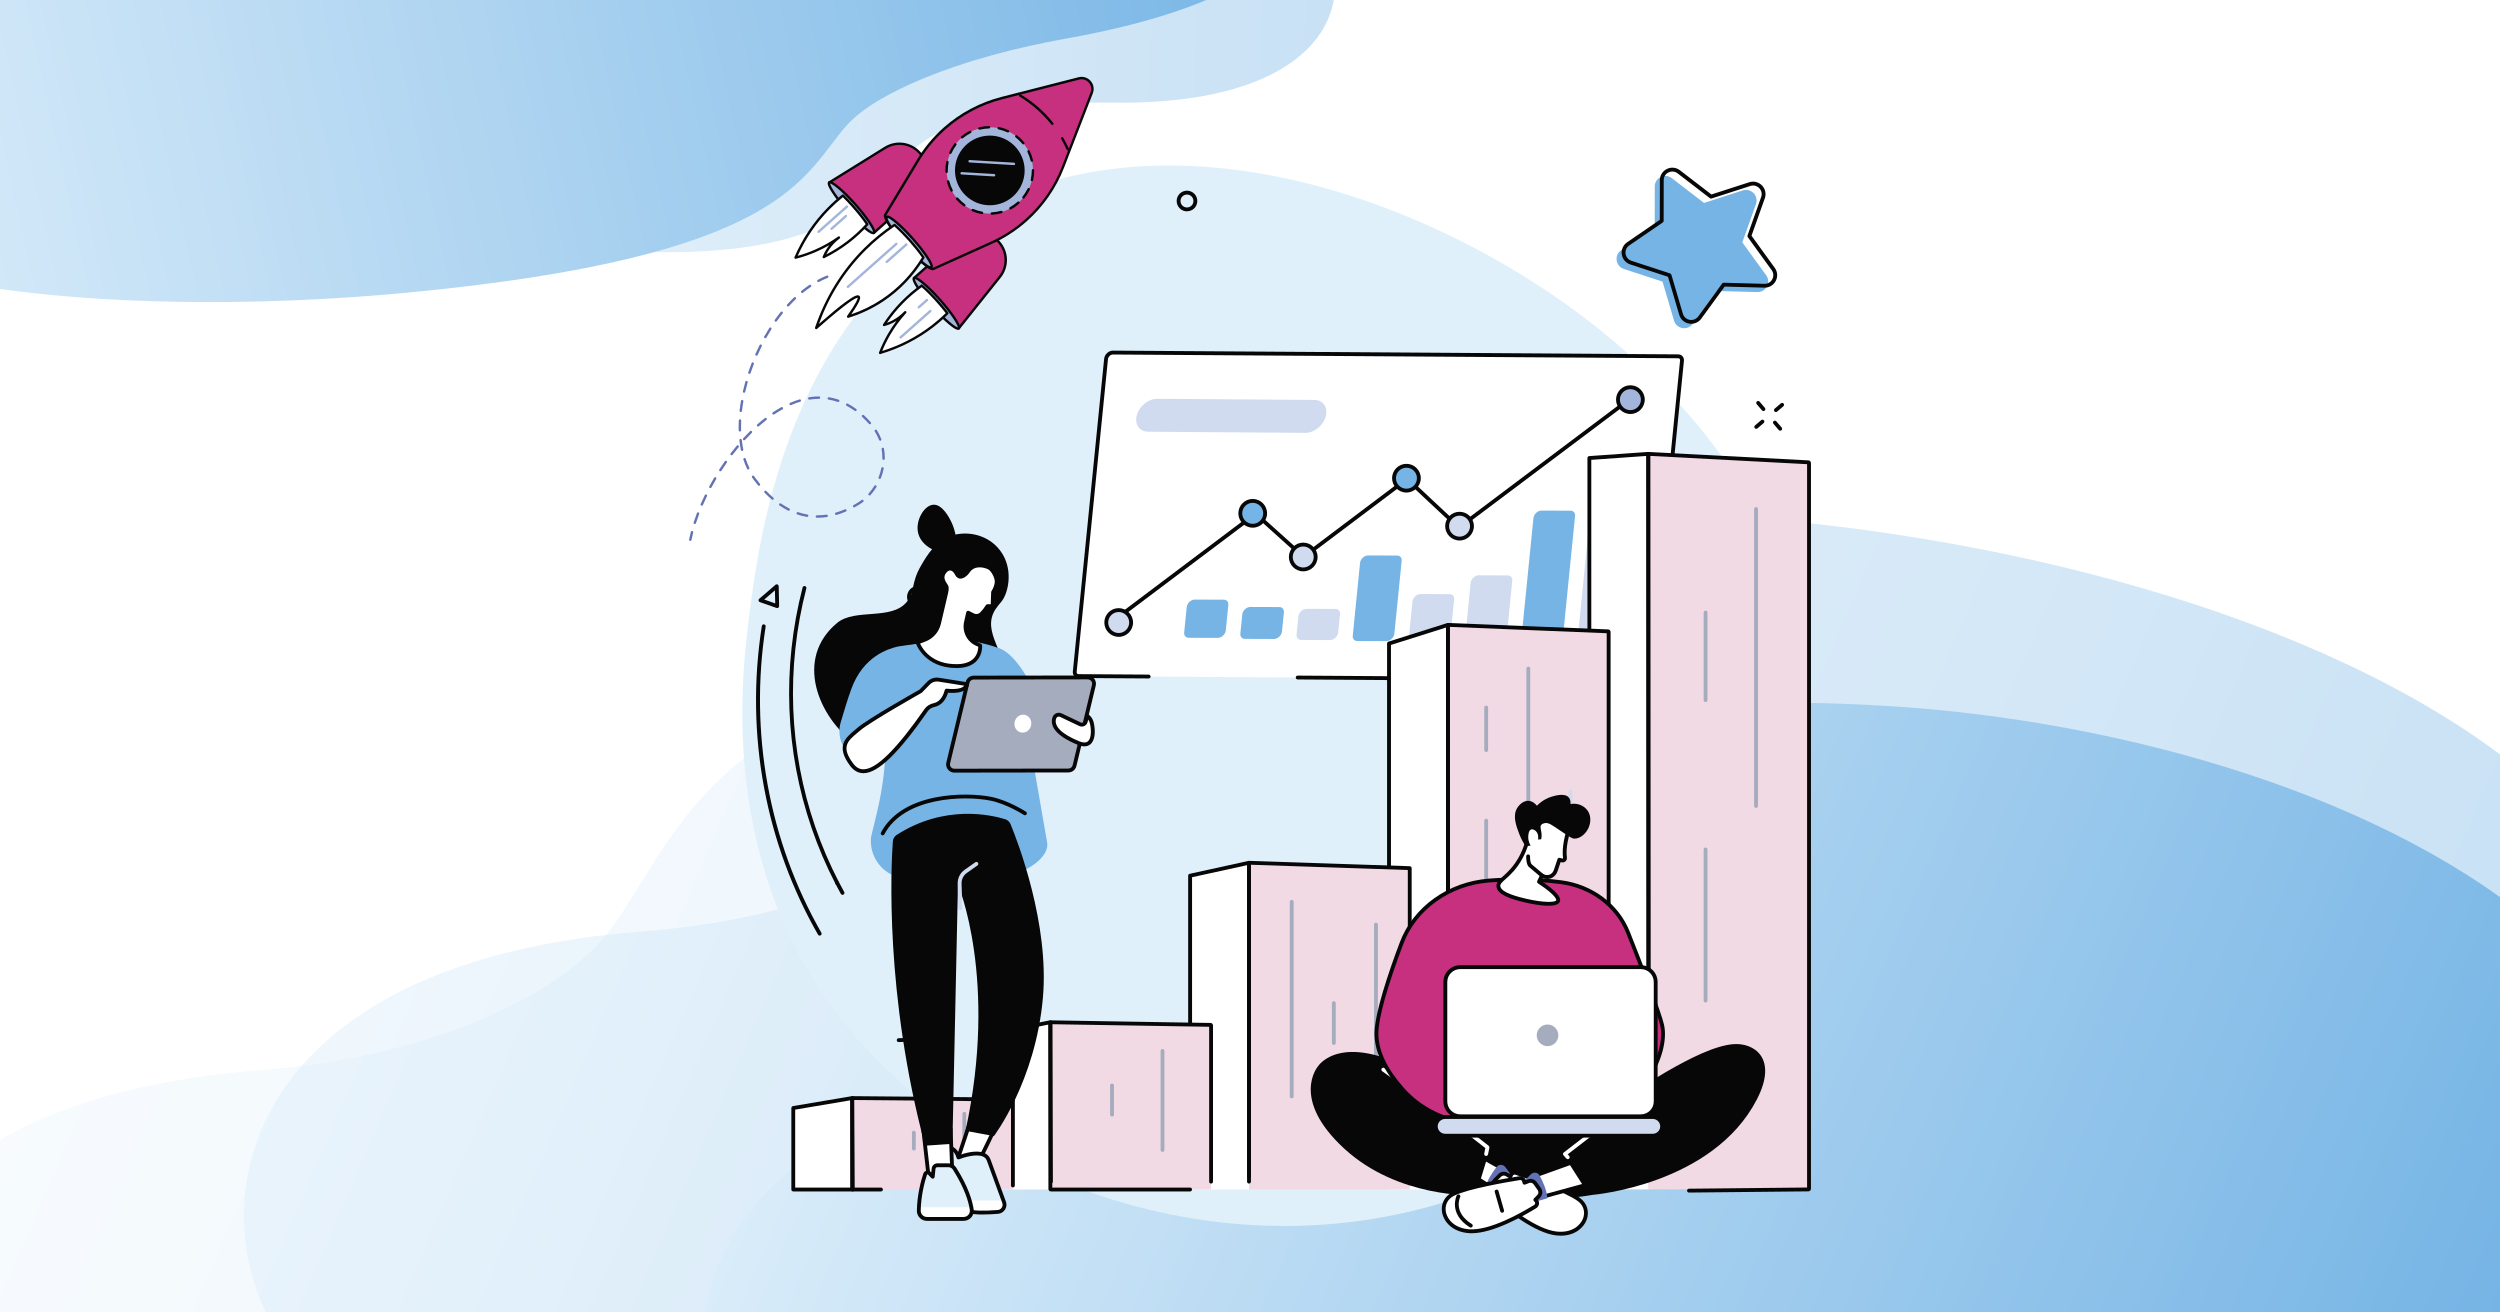 <?xml version="1.0" encoding="UTF-8"?>
<svg id="Layer_1" xmlns="http://www.w3.org/2000/svg" xmlns:xlink="http://www.w3.org/1999/xlink" viewBox="0 0 1200 630">
  <defs>
    <style>
      .cls-1 {
        fill: none;
      }

      .cls-2 {
        fill: #070707;
      }

      .cls-3 {
        fill: #c6307e;
      }

      .cls-4 {
        fill: #a4acbe;
      }

      .cls-5 {
        fill: #6372b4;
      }

      .cls-6 {
        fill: url(#linear-gradient-5);
      }

      .cls-7 {
        fill: url(#linear-gradient-4);
      }

      .cls-8 {
        fill: url(#linear-gradient-3);
      }

      .cls-9 {
        fill: url(#linear-gradient-2);
      }

      .cls-10 {
        fill: #d0dbf0;
      }

      .cls-11 {
        fill: #f2dae5;
      }

      .cls-12 {
        fill: url(#linear-gradient);
      }

      .cls-13 {
        fill: #fff;
      }

      .cls-14 {
        fill: #75b4e5;
      }

      .cls-15 {
        fill: #e0f0fb;
      }

      .cls-16 {
        opacity: .4;
      }

      .cls-17 {
        opacity: .2;
      }

      .cls-18 {
        clip-path: url(#clippath);
      }

      .cls-19 {
        fill: #a4b5dc;
      }
    </style>
    <clipPath id="clippath">
      <rect class="cls-1" x="-9.25" y="-14.08" width="1212.4" height="662.86"/>
    </clipPath>
    <linearGradient id="linear-gradient" x1="-24.78" y1="351.18" x2="936.13" y2="767.32" gradientUnits="userSpaceOnUse">
      <stop offset="0" stop-color="#e0f0fb"/>
      <stop offset="1" stop-color="#75b4e5"/>
    </linearGradient>
    <linearGradient id="linear-gradient-2" x1="158.76" y1="284.59" x2="1119.66" y2="700.73" xlink:href="#linear-gradient"/>
    <linearGradient id="linear-gradient-3" x1="372.54" y1="395.99" x2="1156.24" y2="735.38" xlink:href="#linear-gradient"/>
    <linearGradient id="linear-gradient-4" x1="418.29" y1="43.74" x2="1176.44" y2="43.74" gradientTransform="translate(-344.01 -20.56) rotate(-1.6) scale(.84 1.11) skewX(-3.71)" gradientUnits="userSpaceOnUse">
      <stop offset="0" stop-color="#e0f0fb"/>
      <stop offset="1" stop-color="#75b4e5"/>
    </linearGradient>
    <linearGradient id="linear-gradient-5" x1="-191.87" y1="461.03" x2="565.43" y2="461.03" gradientTransform="translate(-23.71 -380.16) rotate(-12.4)" xlink:href="#linear-gradient-4"/>
  </defs>
  <rect class="cls-13" x="-9.25" y="-14.08" width="1212.4" height="662.86"/>
  <g class="cls-18">
    <g class="cls-17">
      <path class="cls-12" d="M632.52,313.48c-280.09-15.06-300.5,77.44-337.6,130.14-13.91,19.76-37.74,34.38-62.08,44.94-31.78,13.78-69.48,22.2-108.82,25.24-253.05,19.55-211.76,217.55-116.61,234.21h1009.08c248.56-274.27-103.88-419.47-383.97-434.53Z"/>
    </g>
    <g class="cls-16">
      <path class="cls-9" d="M816.05,246.88c-280.09-15.06-300.5,77.44-337.6,130.14-13.91,19.76-37.74,34.38-62.08,44.94-31.78,13.78-69.48,22.2-108.82,25.24-253.05,19.55-211.76,217.55-116.61,234.21h1009.08c248.56-274.27-103.88-419.47-383.97-434.53Z"/>
    </g>
    <path class="cls-8" d="M905.69,338.84c-227.92-13.84-244.52,71.15-274.71,119.58-11.32,18.16-30.71,31.59-50.52,41.29-25.86,12.66-56.54,20.4-88.55,23.19-205.91,17.96-172.31,199.89-94.89,215.19h821.11c202.26-252-84.53-385.42-312.44-399.25Z"/>
    <g class="cls-16">
      <path class="cls-7" d="M249.53,116.08c150.88,19.15,165.51-21.22,187.62-43.09,8.29-8.2,21.74-13.67,35.32-17.3,17.72-4.74,38.44-6.82,59.83-6.43,137.6,2.51,122.97-87.67,72.16-99.32L58.78-94.85C-86.29,16.5,98.65,96.93,249.53,116.08Z"/>
    </g>
    <path class="cls-6" d="M195.86,140.44c181.1-17.25,189.19-55.79,210.19-79.87,7.88-9.03,22.41-16.83,37.51-23.06,19.71-8.13,43.51-14.61,68.66-19.09,161.8-28.79,124.44-104.24,62.29-102.97L-74.97-.77C-219.99,129.11,14.76,157.7,195.86,140.44Z"/>
  </g>
  <g id="Boost_in_traffic">
    <path class="cls-15" d="M466.82,102.48c103.86-57.19,243,2.23,315.51,68.09,20.71,18.82,70.94,65.76,82.8,140.99,14.73,93.45-33.49,206.72-144.08,255.18-120.38,52.74-254.97,2.76-317.97-78.37-58.91-75.88-47.12-165.22-42.91-197.13,4.94-37.44,19.64-140.83,106.66-188.75Z"/>
    <g>
      <path class="cls-2" d="M569.74,101.44c-.98,0-1.96-.29-2.82-.89-2.24-1.56-2.8-4.66-1.24-6.9.76-1.09,1.89-1.81,3.19-2.05,1.3-.23,2.62.05,3.71.81s1.81,1.89,2.05,3.19c.23,1.3-.05,2.62-.81,3.71-.96,1.38-2.51,2.12-4.07,2.12ZM569.75,93.38c-.18,0-.37.02-.55.05-.82.15-1.53.6-2,1.28-.98,1.41-.63,3.35.77,4.32,1.41.98,3.35.63,4.32-.77.47-.68.65-1.51.51-2.32-.15-.82-.6-1.53-1.28-2-.53-.37-1.14-.56-1.77-.56Z"/>
      <g>
        <path class="cls-2" d="M852.43,197.78c-.26,0-.52-.11-.7-.32-.33-.39-.28-.97.1-1.3l2.99-2.55c.39-.33.97-.28,1.3.1.33.39.28.97-.1,1.3l-2.99,2.55c-.17.15-.39.22-.6.22Z"/>
        <path class="cls-2" d="M842.99,205.83c-.26,0-.52-.11-.7-.32-.33-.39-.28-.97.1-1.3l2.99-2.55c.39-.33.97-.28,1.3.1.33.39.28.97-.1,1.3l-2.99,2.55c-.17.15-.39.22-.6.22Z"/>
        <path class="cls-2" d="M846.46,197.3c-.26,0-.52-.11-.7-.32l-2.55-2.99c-.33-.39-.28-.97.1-1.3.39-.33.97-.28,1.3.1l2.55,2.99c.33.39.28.97-.1,1.3-.17.15-.39.22-.6.22Z"/>
        <path class="cls-2" d="M854.5,206.74c-.26,0-.52-.11-.7-.32l-2.55-2.99c-.33-.39-.28-.97.1-1.3.39-.33.97-.28,1.3.1l2.55,2.99c.33.39.28.97-.1,1.3-.17.15-.39.22-.6.22Z"/>
      </g>
      <g>
        <path class="cls-2" d="M439.36,495.66c-.49,0-.91-.39-.92-.89l-.15-3.92c-.02-.51.38-.94.89-.96.53-.02.94.38.96.89l.15,3.92c.02.51-.38.94-.89.96-.01,0-.02,0-.04,0Z"/>
        <path class="cls-2" d="M439.82,508.05c-.5,0-.91-.39-.92-.89l-.15-3.92c-.02-.51.38-.94.89-.96.51-.02.94.38.96.89l.15,3.92c.02.51-.38.94-.89.96-.01,0-.02,0-.04,0Z"/>
        <path class="cls-2" d="M431.36,500.2c-.5,0-.91-.39-.92-.89-.02-.51.38-.94.89-.96l3.92-.15c.5-.02.94.38.96.89.02.51-.38.94-.89.96l-3.92.15s-.02,0-.04,0Z"/>
        <path class="cls-2" d="M443.75,499.73c-.49,0-.91-.39-.92-.89-.02-.51.38-.94.89-.96l3.92-.15c.5-.02.94.38.96.89.02.51-.38.94-.89.96l-3.92.15s-.02,0-.04,0Z"/>
      </g>
      <g>
        <path class="cls-2" d="M401.85,424.75c-.33,0-.66-.18-.82-.5-18-34.82-25.3-73.92-21.1-113.07,1.06-9.86,2.85-19.68,5.32-29.2.13-.49.63-.79,1.13-.66.49.13.79.63.66,1.13-2.45,9.43-4.22,19.17-5.27,28.93-4.16,38.79,3.07,77.52,20.9,112.02.23.45.06,1.01-.4,1.25-.14.07-.28.1-.42.1Z"/>
        <path class="cls-2" d="M404.41,429.53c-.33,0-.64-.17-.81-.48-.88-1.59-1.74-3.2-2.57-4.81-.23-.45-.06-1.01.4-1.25.45-.23,1.01-.06,1.25.4.82,1.59,1.68,3.19,2.54,4.76.25.45.08,1.01-.36,1.26-.14.08-.3.12-.45.12Z"/>
        <path class="cls-2" d="M393.45,449.11c-.32,0-.63-.17-.8-.47-12.46-21.78-21.15-45.39-25.82-70.17-4.83-25.64-5.22-51.88-1.15-78,.08-.51.55-.85,1.06-.77.5.08.85.55.77,1.06-7.91,50.8,1.59,102.99,26.75,146.96.25.44.1,1.01-.34,1.26-.15.08-.3.12-.46.12Z"/>
        <path class="cls-2" d="M373.05,291.87c-.1,0-.21-.02-.31-.05l-8.04-2.82c-.31-.11-.54-.38-.6-.7-.06-.32.06-.66.31-.87l7.83-6.73c.27-.23.65-.29.98-.14.33.15.54.47.55.82l.21,9.55c0,.3-.14.59-.38.77-.16.12-.35.18-.54.18ZM366.83,287.78l5.27,1.85-.14-6.26-5.13,4.41Z"/>
      </g>
      <path class="cls-13" d="M738.16,211.23c-.28,0-.56-.13-.74-.37-.3-.41-.22-.99.19-1.29l26.96-19.97c.41-.3.99-.22,1.29.19.3.41.22.99-.19,1.29l-26.96,19.97c-.17.12-.36.18-.55.18Z"/>
      <path class="cls-13" d="M718.74,238.98c-.28,0-.56-.13-.74-.37-.3-.41-.22-.99.19-1.29l26.96-19.97c.41-.3.99-.22,1.29.19.3.41.22.99-.19,1.29l-26.96,19.97c-.17.12-.36.18-.55.18Z"/>
      <path class="cls-2" d="M440.55,291.78c-.62,0-1.25-.12-1.85-.35-1.3-.51-2.33-1.5-2.89-2.8-1.14-2.65.05-5.75,2.65-6.92.47-.21,1.01,0,1.22.46.21.47,0,1.01-.46,1.22-1.69.76-2.45,2.78-1.71,4.5.36.84,1.02,1.48,1.86,1.81.82.32,1.71.29,2.51-.07,1.69-.76,2.45-2.78,1.71-4.5-.2-.47.01-1.01.48-1.22.47-.2,1.01.01,1.22.48,1.14,2.65-.04,5.75-2.65,6.92-.67.3-1.38.45-2.09.45Z"/>
    </g>
    <g>
      <g>
        <g>
          <g>
            <g>
              <path class="cls-3" d="M446.62,79.2l-5.18-5.83c-4.19-4.72-11.17-5.74-16.53-2.42l-26.88,16.65,21.45,24.16,8.47-7.52,18.68-25.05Z"/>
              <path class="cls-2" d="M419.47,112.35c-.16,0-.32-.07-.44-.2l-21.45-24.16c-.11-.13-.17-.3-.14-.47.03-.17.12-.32.27-.41l26.88-16.65c5.62-3.48,12.89-2.42,17.28,2.53l5.18,5.83c.18.21.2.52.03.74l-18.68,25.05s-.05.06-.08.09l-8.47,7.52c-.11.1-.25.15-.39.15ZM398.93,87.73l20.59,23.2,7.98-7.09,18.35-24.62-4.86-5.48c-4.01-4.52-10.65-5.49-15.78-2.31l-26.29,16.29Z"/>
            </g>
            <g>
              <path class="cls-19" d="M419.47,111.76c-.99.88-6.59-3.82-12.51-10.49-5.92-6.67-9.92-12.79-8.93-13.67.99-.88,6.59,3.82,12.51,10.49,5.92,6.67,9.92,12.79,8.93,13.67Z"/>
              <path class="cls-2" d="M419.16,112.47c-.72,0-1.99-.59-4.47-2.67-2.38-2-5.28-4.89-8.17-8.14-2.88-3.25-5.41-6.47-7.11-9.08-2.55-3.9-2.33-4.93-1.77-5.42.55-.49,1.6-.59,5.17,2.41,2.38,2,5.28,4.89,8.17,8.14,2.88,3.25,5.41,6.47,7.11,9.08,2.55,3.9,2.33,4.93,1.77,5.42-.17.15-.38.26-.7.26ZM398.46,88.08c0,1.15,3.03,6.13,8.95,12.8,5.91,6.66,10.5,10.27,11.64,10.4,0-1.15-3.03-6.13-8.95-12.8-5.91-6.66-10.5-10.27-11.64-10.4Z"/>
            </g>
            <g>
              <path class="cls-13" d="M409.49,99.03c-1.69-1.9-3.35-3.64-4.89-5.14-2.28,1.8-4.64,3.88-7,6.29-8.24,8.4-13,17.16-15.73,23.49,2.78-.71,5.95-1.72,9.34-3.19,4.68-2.02,8.5-4.35,11.47-6.46-1.44,1.08-3.34,2.76-5.04,5.22-1.03,1.5-1.75,2.94-2.25,4.16,3.47-1.7,7.55-4.06,11.79-7.33,3.66-2.82,6.67-5.72,9.11-8.41-1.62-2.42-3.99-5.46-6.81-8.63Z"/>
              <path class="cls-2" d="M381.87,124.25c-.17,0-.33-.07-.45-.21-.15-.17-.18-.41-.09-.61,3.85-8.91,9.18-16.88,15.85-23.67,2.19-2.23,4.57-4.37,7.06-6.34.23-.18.56-.17.77.04,1.61,1.57,3.26,3.31,4.92,5.17h0c2.72,3.07,5.16,6.16,6.86,8.69.15.22.13.52-.05.72-2.8,3.09-5.89,5.94-9.19,8.48-3.7,2.84-7.7,5.33-11.89,7.39-.22.11-.48.07-.66-.1-.18-.17-.23-.43-.14-.65.62-1.5,1.39-2.94,2.31-4.27.29-.42.59-.83.91-1.22-2.14,1.24-4.36,2.36-6.62,3.33-3.04,1.31-6.21,2.4-9.43,3.22-.05.01-.1.02-.15.02ZM404.56,94.67c-2.31,1.85-4.5,3.84-6.54,5.92-6.29,6.4-11.37,13.87-15.12,22.2,2.75-.76,5.47-1.72,8.08-2.85,3.99-1.72,7.81-3.88,11.36-6.4.26-.19.63-.13.81.13.19.26.13.62-.12.82-1.92,1.43-3.57,3.14-4.91,5.08-.56.81-1.06,1.66-1.51,2.55,3.58-1.87,7.01-4.06,10.21-6.52,3.12-2.4,6.05-5.09,8.72-8-1.65-2.42-3.95-5.31-6.5-8.19-1.51-1.7-3.02-3.3-4.49-4.75Z"/>
            </g>
          </g>
          <g>
            <g>
              <path class="cls-3" d="M474.3,110.39l5.18,5.83c4.19,4.72,4.37,11.77.44,16.7l-19.73,24.71-21.45-24.16,8.47-7.52,27.09-15.57Z"/>
              <path class="cls-2" d="M460.19,158.22c-.17,0-.33-.07-.44-.2l-21.45-24.16c-.22-.24-.19-.61.05-.83l8.47-7.52s.06-.05.1-.07l27.09-15.57c.24-.14.55-.09.73.12l5.18,5.83c4.39,4.95,4.58,12.29.46,17.46l-19.73,24.71c-.11.14-.27.22-.44.22,0,0-.01,0-.02,0ZM439.57,133.52l20.59,23.2,19.29-24.17c3.77-4.72,3.59-11.43-.42-15.95l-4.86-5.48-26.63,15.3-7.98,7.09Z"/>
            </g>
            <g>
              <path class="cls-19" d="M438.74,133.47c-.99.88,3.01,7,8.93,13.67,5.92,6.67,11.52,11.37,12.51,10.49.99-.88-3.01-7-8.93-13.67-5.92-6.67-11.52-11.37-12.51-10.49Z"/>
              <path class="cls-2" d="M459.87,158.34c-.72,0-1.99-.59-4.47-2.67-2.38-2-5.28-4.89-8.17-8.14-2.88-3.25-5.41-6.47-7.11-9.08-2.55-3.9-2.33-4.93-1.77-5.42.55-.49,1.6-.59,5.17,2.41,2.38,2,5.29,4.89,8.17,8.14,2.88,3.25,5.41,6.47,7.11,9.08,2.55,3.9,2.33,4.93,1.77,5.42-.17.15-.38.26-.7.26ZM439.17,133.95c0,1.15,3.03,6.13,8.95,12.8,5.91,6.66,10.5,10.27,11.64,10.4,0-1.15-3.03-6.13-8.95-12.8-5.91-6.66-10.5-10.27-11.64-10.4Z"/>
            </g>
            <g>
              <path class="cls-13" d="M450.2,144.9c1.69,1.9,3.22,3.76,4.53,5.46-2.06,2.05-4.41,4.15-7.08,6.21-9.32,7.19-18.59,10.87-25.19,12.82,1.04-2.68,2.42-5.7,4.27-8.9,2.56-4.41,5.33-7.93,7.78-10.62-1.24,1.3-3.13,2.99-5.78,4.38-1.61.85-3.13,1.39-4.4,1.74,2.1-3.24,4.93-7.01,8.68-10.84,3.24-3.3,6.47-5.95,9.43-8.05,2.21,1.89,4.95,4.61,7.76,7.78Z"/>
              <path class="cls-2" d="M422.46,169.98c-.16,0-.32-.07-.43-.19-.15-.16-.2-.4-.12-.61,1.2-3.1,2.65-6.12,4.31-8.98,1.24-2.13,2.61-4.2,4.1-6.18-.43.27-.87.52-1.32.75-1.43.75-2.95,1.35-4.51,1.79-.23.06-.49-.02-.63-.22-.14-.2-.15-.46-.02-.67,2.54-3.92,5.49-7.6,8.75-10.93,2.91-2.97,6.11-5.7,9.51-8.12.22-.16.52-.14.72.03,2.32,1.99,5.09,4.77,7.82,7.84,1.66,1.86,3.19,3.71,4.55,5.5.18.23.16.57-.05.77-2.26,2.24-4.65,4.34-7.13,6.25-7.54,5.82-16.08,10.16-25.38,12.92-.05.02-.11.02-.17.02ZM434.51,149.29c.14,0,.29.05.4.16.24.22.25.59.04.82-2.93,3.23-5.52,6.77-7.7,10.52-1.43,2.46-2.7,5.04-3.79,7.68,8.72-2.73,16.73-6.89,23.84-12.37,2.3-1.78,4.54-3.73,6.65-5.79-1.27-1.63-2.67-3.32-4.18-5.02h0c-2.55-2.88-5.15-5.5-7.36-7.43-3.21,2.31-6.22,4.9-8.98,7.71-2.82,2.88-5.4,6.02-7.68,9.36.93-.34,1.83-.74,2.71-1.19,2.09-1.1,3.98-2.54,5.63-4.27.12-.12.27-.18.43-.18Z"/>
            </g>
          </g>
        </g>
        <g>
          <g>
            <path class="cls-3" d="M510.26,80.17l13.76-35.58c1.53-3.96-2.05-7.99-6.16-6.94l-36.96,9.44c-10.21,2.61-19.64,7.61-27.52,14.61-5.26,4.67-9.75,10.15-13.28,16.24l-15.16,25.15c-1.06.94,3.24,7.53,9.62,14.71,6.37,7.18,12.4,12.24,13.46,11.29l26.77-12.07c6.46-2.79,12.44-6.59,17.7-11.26,7.88-6.99,13.97-15.77,17.77-25.59Z"/>
            <path class="cls-2" d="M447.72,129.75c-3.23,0-12.48-10.31-13.61-11.58-1.21-1.36-11.6-13.2-9.65-15.46l15.13-25.1c3.57-6.14,8.07-11.65,13.39-16.37,7.91-7.02,17.51-12.12,27.77-14.74l36.96-9.44c2.12-.54,4.33.14,5.78,1.77,1.47,1.66,1.87,3.88,1.07,5.95l-13.76,35.58c-3.82,9.87-10.02,18.8-17.93,25.82-5.32,4.72-11.33,8.54-17.86,11.36l-26.71,12.03c-.16.11-.36.16-.59.16ZM447.62,128.64s0,0,0,0c0,0,0,0,0,0ZM425.36,103.48c-.25.99,3.01,6.46,9.63,13.92,6.62,7.46,11.68,11.34,12.68,11.21.03-.02.07-.05.11-.06l26.77-12.07c6.42-2.77,12.33-6.53,17.55-11.16,7.77-6.9,13.86-15.67,17.61-25.36l13.76-35.58c.64-1.65.32-3.43-.86-4.75-1.17-1.32-2.9-1.85-4.61-1.41l-36.96,9.44c-10.07,2.57-19.5,7.58-27.28,14.48-5.23,4.64-9.65,10.05-13.16,16.09l-15.16,25.16s-.05.07-.08.1ZM425.32,103.52s0,0,0,0c0,0,0,0,0,0ZM510.26,80.17h0,0Z"/>
          </g>
          <g>
            <path class="cls-19" d="M447.06,128.28c-.99.88-6.59-3.82-12.51-10.49-5.92-6.67-9.92-12.79-8.93-13.67.99-.88,6.59,3.82,12.51,10.49,5.92,6.67,9.92,12.79,8.93,13.67Z"/>
            <path class="cls-2" d="M446.75,128.98c-.72,0-1.99-.59-4.47-2.67-2.38-2-5.28-4.89-8.17-8.14-2.88-3.25-5.41-6.47-7.11-9.08-2.55-3.9-2.33-4.93-1.77-5.42.55-.49,1.6-.59,5.17,2.41,2.38,2,5.29,4.89,8.17,8.14,2.88,3.25,5.41,6.47,7.11,9.08,2.55,3.9,2.33,4.93,1.77,5.42-.17.15-.38.26-.7.26ZM426.04,104.6c0,1.15,3.03,6.13,8.95,12.8,5.91,6.66,10.5,10.27,11.64,10.4,0-1.15-3.03-6.13-8.95-12.8-5.91-6.66-10.5-10.27-11.64-10.4Z"/>
          </g>
          <g>
            <path class="cls-13" d="M443.24,123.56c-1.6-2.33-3.84-5.16-6.45-8.11-2.67-3-5.27-5.61-7.41-7.48-4.45,2.98-9.29,6.75-14.09,11.52-13.77,13.67-20.34,28.62-23.51,37.95,12.49-11.01,19.27-15.99,20.36-14.96.7.66-.97,3.84-5.03,9.52,4.64-1.44,10.5-3.82,16.58-7.87,9.82-6.54,15.94-14.59,19.55-20.56Z"/>
            <path class="cls-2" d="M391.77,158.02c-.11,0-.23-.03-.33-.1-.22-.15-.32-.43-.23-.68,5.01-14.72,12.97-27.56,23.65-38.17,4.31-4.28,9.08-8.18,14.18-11.59.22-.15.51-.13.71.05,2.24,1.96,4.89,4.63,7.46,7.53,2.52,2.84,4.83,5.74,6.5,8.17.13.19.14.44.02.64-5.11,8.45-11.74,15.43-19.73,20.75-5.14,3.42-10.76,6.09-16.73,7.94-.24.07-.5-.01-.65-.22-.15-.2-.15-.48,0-.68,4.78-6.7,5.11-8.36,5.08-8.73-.75-.06-4.22,1.45-19.55,14.96-.11.1-.25.15-.39.15ZM429.32,108.7c-4.89,3.31-9.48,7.07-13.63,11.2-10.04,9.97-17.65,21.94-22.63,35.61,5.43-4.74,9.73-8.29,12.81-10.55,4.55-3.35,5.95-3.59,6.66-2.92.65.61.9,1.87-3.94,8.84,5.24-1.78,10.2-4.22,14.76-7.26,7.74-5.16,14.19-11.9,19.18-20.05-1.62-2.32-3.81-5.06-6.19-7.74-2.41-2.72-4.89-5.23-7.02-7.13Z"/>
          </g>
          <path class="cls-2" d="M512.55,72.2c-.22,0-.44-.13-.53-.34-.82-1.79-1.73-3.54-2.69-5.21-.16-.28-.07-.64.21-.8.28-.16.64-.07.8.21.98,1.7,1.9,3.48,2.74,5.3.14.29,0,.64-.29.78-.08.04-.16.05-.24.05Z"/>
          <path class="cls-2" d="M505.1,59.97c-.17,0-.34-.08-.46-.22-4.16-5.25-9.31-9.77-15.28-13.42-.28-.17-.36-.53-.19-.81.17-.28.53-.36.81-.19,6.09,3.73,11.34,8.33,15.59,13.7.2.25.16.62-.1.82-.11.09-.24.13-.36.13Z"/>
          <g>
            <circle class="cls-19" cx="475.1" cy="81.79" r="20.72" transform="translate(351.75 547.84) rotate(-84.94)"/>
            <path class="cls-2" d="M476.07,103.08c-.31,0-.57-.25-.59-.56-.01-.32.24-.6.56-.61,1.52-.07,3.03-.31,4.49-.72.31-.09.64.1.72.41.09.31-.1.64-.41.72-1.55.43-3.15.69-4.76.76,0,0-.02,0-.03,0ZM471.39,102.77s-.07,0-.11,0c-1.58-.29-3.14-.75-4.61-1.39-.3-.13-.44-.47-.31-.77.13-.3.47-.44.77-.31,1.39.6,2.86,1.04,4.36,1.31.32.06.53.36.47.68-.05.28-.3.48-.58.48ZM485.03,100.57c-.21,0-.41-.11-.52-.31-.16-.28-.05-.64.23-.8,1.33-.73,2.58-1.61,3.72-2.62.24-.22.61-.19.83.05.22.24.19.61-.05.83-1.21,1.07-2.53,2.01-3.94,2.77-.09.05-.19.07-.28.07ZM462.85,99.09c-.12,0-.24-.04-.35-.11-1.21-.89-2.33-1.91-3.33-3.04-.07-.08-.14-.15-.2-.23-.21-.25-.18-.62.06-.83.25-.21.62-.18.83.06.06.07.13.15.19.22.95,1.07,2.01,2.04,3.15,2.87.26.19.32.56.13.82-.11.16-.29.24-.47.24ZM491.27,95.35c-.13,0-.26-.04-.37-.13-.25-.2-.29-.57-.09-.82.95-1.18,1.77-2.48,2.43-3.85.14-.29.49-.41.78-.27.29.14.41.49.27.78-.7,1.45-1.56,2.82-2.57,4.07-.12.14-.29.22-.46.22ZM456.77,92.04c-.21,0-.41-.11-.52-.31-.75-1.42-1.34-2.93-1.75-4.49-.08-.31.1-.63.42-.72.31-.08.63.1.72.42.39,1.47.94,2.9,1.65,4.24.15.29.04.64-.24.79-.09.05-.18.07-.27.07ZM495.31,86.97s-.09,0-.13-.01c-.32-.07-.51-.39-.44-.7.33-1.46.5-2.97.5-4.47v-.06c0-.32.26-.59.59-.59s.59.26.59.59v.05c0,1.6-.18,3.19-.53,4.74-.06.27-.3.46-.57.46ZM454.39,83.04c-.32,0-.58-.25-.59-.57,0-.22-.01-.45-.01-.67,0-1.38.13-2.77.4-4.13.06-.32.37-.52.69-.46.32.06.53.37.46.69-.25,1.28-.38,2.59-.38,3.9,0,.21,0,.42.01.64.01.32-.24.59-.57.6,0,0-.01,0-.02,0ZM495.28,77.66c-.27,0-.51-.18-.57-.45-.35-1.48-.86-2.92-1.53-4.29-.14-.29-.02-.64.27-.79.29-.14.64-.02.79.27.71,1.44,1.25,2.97,1.62,4.54.07.32-.12.63-.44.7-.04.01-.09.02-.13.02ZM456.19,73.91c-.08,0-.16-.02-.24-.05-.3-.13-.43-.48-.3-.78.66-1.47,1.48-2.86,2.45-4.14.2-.26.56-.31.82-.11.26.2.31.56.11.82-.92,1.21-1.7,2.53-2.32,3.91-.1.22-.31.35-.54.35ZM491.18,69.31c-.17,0-.34-.07-.46-.22-.18-.22-.37-.45-.57-.66-.82-.92-1.72-1.77-2.68-2.52-.26-.2-.3-.57-.1-.82.2-.26.57-.3.82-.1,1.02.8,1.97,1.69,2.84,2.67.21.23.4.47.6.7.2.25.17.62-.08.83-.11.09-.24.13-.37.13ZM461.8,66.49c-.17,0-.33-.07-.45-.21-.21-.25-.18-.62.07-.83,1.24-1.04,2.59-1.93,4.02-2.66.29-.15.64-.03.79.26.15.29.03.64-.26.79-1.35.69-2.63,1.53-3.79,2.51-.11.09-.24.14-.38.14ZM483.84,63.59c-.08,0-.17-.02-.25-.05-1.38-.64-2.83-1.12-4.32-1.44-.32-.07-.52-.38-.45-.7.07-.32.38-.52.7-.45,1.58.33,3.11.84,4.57,1.52.29.14.42.49.28.78-.1.21-.31.34-.53.34ZM470.09,62.27c-.26,0-.5-.18-.57-.45-.08-.31.11-.63.43-.71,1.56-.39,3.17-.6,4.78-.62.32,0,.59.25.6.58,0,.32-.25.59-.58.6-1.52.03-3.04.22-4.51.59-.05.01-.1.02-.14.02Z"/>
          </g>
          <circle class="cls-2" cx="475.1" cy="81.79" r="16.72" transform="translate(112.56 399.56) rotate(-51)"/>
          <path class="cls-19" d="M486.69,79.25s-.02,0-.04,0l-21.27-1.27c-.32-.02-.57-.3-.55-.62.02-.32.29-.57.62-.55l21.27,1.27c.32.02.57.3.55.62-.02.31-.28.55-.59.55Z"/>
          <path class="cls-19" d="M477.15,84.69s-.02,0-.04,0l-15.55-.93c-.32-.02-.57-.3-.55-.62.02-.32.29-.57.62-.55l15.55.93c.32.02.57.3.55.62-.02.31-.28.55-.59.55Z"/>
        </g>
        <path class="cls-19" d="M406.99,138.27c-.16,0-.32-.07-.44-.2-.22-.24-.19-.61.05-.83l23.26-20.64c.24-.22.61-.19.83.05.22.24.19.61-.05.83l-23.26,20.64c-.11.1-.25.15-.39.15Z"/>
        <path class="cls-19" d="M425.61,126.31c-.16,0-.32-.07-.44-.2-.22-.24-.19-.61.05-.83l9.44-8.38c.24-.22.61-.19.83.05.22.24.19.61-.05.83l-9.44,8.38c-.11.1-.25.15-.39.15Z"/>
        <path class="cls-19" d="M392.91,111.84c-.16,0-.32-.07-.44-.2-.22-.24-.19-.61.05-.83l13.64-12.11c.24-.22.61-.19.83.05.22.24.19.61-.05.83l-13.64,12.11c-.11.1-.25.15-.39.15Z"/>
        <path class="cls-19" d="M399.14,110.41c-.16,0-.32-.07-.44-.2-.22-.24-.19-.61.05-.83l6.91-6.13c.24-.22.61-.19.83.05.22.24.19.61-.05.83l-6.91,6.13c-.11.1-.25.15-.39.15Z"/>
        <path class="cls-19" d="M441.02,148.08c-.16,0-.32-.07-.44-.2-.22-.24-.19-.61.05-.83l3.93-3.49c.24-.22.61-.19.83.05.22.24.19.61-.05.83l-3.93,3.49c-.11.1-.25.15-.39.15Z"/>
        <path class="cls-19" d="M432.29,162.55c-.16,0-.32-.07-.44-.2-.22-.24-.19-.61.05-.83l14.25-12.65c.24-.22.61-.19.83.05.22.24.19.61-.05.83l-14.25,12.65c-.11.1-.25.15-.39.15Z"/>
      </g>
      <path class="cls-5" d="M331.34,259.66s-.08,0-.12-.01c-.32-.06-.52-.37-.46-.69.24-1.19.52-2.42.84-3.66.08-.31.4-.5.72-.42.31.08.5.4.42.72-.32,1.22-.6,2.43-.83,3.6-.06.28-.3.47-.57.47ZM333.5,251.52c-.06,0-.12,0-.18-.03-.31-.1-.48-.43-.38-.74.47-1.46,1.01-2.96,1.58-4.46.12-.3.46-.45.76-.34.3.12.45.46.34.76-.57,1.48-1.09,2.96-1.56,4.4-.08.25-.31.41-.56.41ZM392.32,248.52h-.23c-.32,0-.58-.27-.58-.59,0-.32.29-.59.59-.58h.22c1.44,0,2.91-.11,4.37-.32.32-.05.62.17.67.5.05.32-.17.62-.5.67-1.52.22-3.04.33-4.54.33ZM387.44,248.12s-.07,0-.1,0c-1.55-.26-3.11-.66-4.63-1.17-.31-.1-.47-.44-.37-.74.1-.31.43-.47.74-.37,1.46.49,2.96.87,4.46,1.12.32.05.53.36.48.68-.05.29-.3.49-.58.49ZM401.36,247.19c-.25,0-.49-.17-.56-.42-.09-.31.09-.64.4-.73,1.44-.42,2.9-.94,4.35-1.56.3-.13.64.01.77.31.13.3-.01.64-.31.77-1.49.64-3,1.18-4.48,1.61-.05.02-.11.02-.16.02ZM378.57,245.15c-.09,0-.18-.02-.27-.06-1.38-.7-2.76-1.52-4.1-2.43-.27-.18-.34-.55-.15-.82.18-.27.55-.34.82-.15,1.3.88,2.63,1.68,3.97,2.36.29.15.4.5.26.79-.1.2-.31.32-.52.32ZM409.99,243.55c-.21,0-.41-.11-.51-.3-.16-.28-.05-.64.23-.8.57-.32,1.15-.65,1.73-1,.74-.45,1.47-.94,2.16-1.47.26-.2.63-.15.82.11.2.26.15.63-.11.82-.73.56-1.49,1.07-2.27,1.54-.59.35-1.18.7-1.77,1.02-.09.05-.19.07-.28.07ZM336.85,242.75c-.08,0-.16-.02-.23-.05-.3-.13-.43-.48-.3-.77.62-1.42,1.29-2.86,1.99-4.28.14-.29.49-.41.78-.27.29.14.41.49.27.78-.69,1.41-1.35,2.83-1.96,4.24-.1.22-.31.35-.54.35ZM370.82,239.9c-.14,0-.27-.05-.38-.14-1.16-1-2.32-2.1-3.45-3.26-.22-.23-.22-.6.02-.83.23-.22.6-.22.83.02,1.1,1.14,2.23,2.21,3.37,3.19.25.21.27.58.06.83-.12.14-.28.2-.45.2ZM417.39,237.85c-.14,0-.28-.05-.39-.15-.24-.22-.26-.59-.05-.83,1.01-1.13,1.93-2.37,2.74-3.67.17-.28.53-.36.81-.19.28.17.36.53.19.81-.84,1.37-1.8,2.66-2.86,3.84-.12.13-.28.19-.44.19ZM340.98,234.31c-.09,0-.19-.02-.28-.07-.28-.15-.39-.51-.24-.8.74-1.37,1.52-2.75,2.32-4.11.17-.28.53-.37.8-.21.28.17.37.52.21.8-.79,1.34-1.57,2.71-2.3,4.07-.11.2-.31.31-.52.31ZM364.3,233.17c-.17,0-.34-.07-.45-.21-.76-.92-1.51-1.9-2.25-2.9-.21-.29-.42-.58-.62-.88-.18-.27-.11-.63.16-.81.27-.18.63-.11.81.16.19.29.39.57.6.85.72.98,1.46,1.94,2.21,2.85.21.25.17.62-.08.83-.11.09-.24.13-.37.13ZM422.28,229.9c-.07,0-.14-.01-.22-.04-.3-.12-.45-.46-.33-.76.56-1.42,1-2.9,1.3-4.4.06-.32.37-.52.69-.46.32.06.52.37.46.69-.31,1.56-.77,3.11-1.35,4.6-.09.23-.31.37-.55.37ZM345.76,226.23c-.11,0-.22-.03-.32-.09-.27-.18-.35-.54-.17-.81.85-1.32,1.74-2.64,2.64-3.92.19-.27.55-.33.82-.14.27.19.33.55.14.82-.89,1.26-1.77,2.57-2.61,3.88-.11.17-.3.27-.49.27ZM359.13,225.36c-.22,0-.43-.12-.53-.33-.67-1.39-1.26-2.88-1.77-4.43-.1-.31.07-.64.38-.74.31-.1.64.07.74.38.49,1.49,1.06,2.94,1.71,4.28.14.29.02.64-.28.78-.08.04-.17.06-.25.06ZM424.11,220.75s0,0,0,0c-.32,0-.58-.27-.58-.6,0-.13,0-.25,0-.38,0-1.4-.12-2.81-.36-4.18-.06-.32.16-.62.48-.68.32-.06.62.16.68.48.25,1.44.38,2.91.38,4.38,0,.13,0,.27,0,.4,0,.32-.27.58-.59.58ZM351.17,218.54c-.12,0-.25-.04-.36-.12-.26-.2-.31-.57-.11-.82.96-1.26,1.95-2.5,2.95-3.68.21-.25.58-.28.83-.07.25.21.28.58.07.83-.98,1.17-1.96,2.4-2.91,3.64-.12.15-.29.23-.47.23ZM356.19,216.47c-.27,0-.52-.19-.57-.47-.31-1.5-.56-3.08-.73-4.69-.04-.32.2-.61.52-.65.33-.03.61.2.65.52.17,1.57.41,3.11.72,4.58.07.32-.14.63-.46.69-.04,0-.08.01-.12.01ZM422.49,211.56c-.24,0-.46-.14-.55-.38-.55-1.41-1.24-2.79-2.05-4.08-.17-.27-.09-.64.18-.81.27-.17.64-.09.81.18.86,1.36,1.58,2.8,2.16,4.29.12.3-.03.64-.34.76-.07.03-.14.04-.21.04ZM357.19,211.34c-.14,0-.28-.05-.4-.15-.24-.22-.26-.59-.04-.83,1.07-1.17,2.18-2.32,3.28-3.4.23-.23.6-.23.83,0,.23.23.23.6,0,.83-1.09,1.07-2.18,2.2-3.24,3.36-.12.13-.27.19-.43.19ZM355.15,207.15c-.32,0-.58-.25-.59-.57-.01-.54-.02-1.08-.02-1.63,0-1.02.03-2.06.07-3.11.01-.32.3-.58.61-.56.32.02.57.29.56.61-.05,1.02-.07,2.05-.07,3.05,0,.54,0,1.07.02,1.6,0,.32-.25.59-.57.6,0,0,0,0-.02,0ZM363.88,204.75c-.16,0-.32-.07-.44-.2-.21-.24-.19-.61.05-.83,1.2-1.06,2.43-2.08,3.64-3.02.26-.2.62-.15.82.1.2.26.15.62-.1.82-1.2.93-2.4,1.93-3.58,2.98-.11.1-.25.15-.39.15ZM417.53,203.65c-.16,0-.32-.07-.44-.2-1.06-1.19-2.15-2.3-3.24-3.31-.24-.22-.25-.59-.03-.83.22-.24.59-.25.83-.03,1.12,1.04,2.24,2.18,3.32,3.39.22.24.19.61-.05.83-.11.1-.25.15-.39.15ZM371.29,199c-.19,0-.38-.09-.49-.26-.18-.27-.11-.63.16-.81,1.34-.9,2.71-1.73,4.05-2.47.28-.16.64-.05.8.23.16.28.05.64-.23.8-1.31.73-2.65,1.54-3.96,2.42-.1.07-.21.1-.33.1ZM355.58,197.78s-.04,0-.07,0c-.32-.04-.55-.33-.52-.65.17-1.54.4-3.11.67-4.68.05-.32.36-.53.68-.48.32.05.53.36.48.68-.27,1.54-.49,3.1-.66,4.61-.03.3-.29.52-.58.52ZM410.62,197.33c-.12,0-.24-.04-.34-.11-1.27-.92-2.59-1.74-3.91-2.44-.29-.15-.39-.51-.24-.79.15-.29.51-.39.79-.24,1.37.73,2.73,1.58,4.04,2.53.26.19.32.56.13.82-.11.16-.29.24-.48.24ZM379.5,194.48c-.23,0-.44-.13-.54-.35-.13-.3,0-.64.31-.77,1.49-.64,2.99-1.19,4.47-1.64.31-.09.64.08.73.39.09.31-.08.64-.39.73-1.43.43-2.89.96-4.34,1.59-.08.03-.15.05-.23.05ZM402.35,192.97c-.06,0-.13-.01-.19-.03-1.45-.5-2.95-.88-4.45-1.13-.32-.05-.54-.35-.48-.67.05-.32.35-.54.67-.48,1.56.26,3.13.65,4.64,1.17.31.11.47.44.36.75-.08.24-.31.4-.55.4ZM388.47,191.82c-.28,0-.53-.21-.58-.5-.05-.32.17-.62.49-.67,1.6-.25,3.2-.38,4.75-.38h0c.32,0,.59.26.59.59,0,.32-.26.59-.59.59-1.5,0-3.04.13-4.57.37-.03,0-.06,0-.09,0ZM357.16,188.53s-.09,0-.13-.01c-.32-.07-.51-.39-.44-.7.35-1.51.74-3.05,1.17-4.58.09-.31.41-.49.72-.4.31.09.49.41.4.72-.43,1.5-.81,3.02-1.16,4.52-.06.27-.3.46-.57.46ZM359.71,179.49c-.06,0-.12,0-.19-.03-.31-.1-.47-.44-.37-.74.5-1.48,1.04-2.98,1.61-4.44.12-.3.46-.45.76-.33.3.12.45.46.33.76-.56,1.45-1.1,2.92-1.59,4.39-.08.25-.31.4-.56.4ZM363.12,170.75c-.08,0-.16-.02-.24-.05-.3-.13-.43-.48-.3-.77.64-1.44,1.32-2.87,2.02-4.27.15-.29.5-.41.79-.26.29.15.41.5.26.79-.69,1.38-1.37,2.8-2,4.22-.1.22-.31.35-.54.35ZM367.35,162.37c-.1,0-.2-.02-.29-.08-.28-.16-.38-.52-.22-.8.78-1.37,1.6-2.74,2.43-4.05.17-.27.54-.35.81-.18.27.17.35.54.18.81-.82,1.3-1.63,2.64-2.4,4-.11.19-.31.3-.51.3ZM372.38,154.44c-.12,0-.24-.04-.34-.11-.26-.19-.33-.55-.14-.82.92-1.3,1.88-2.56,2.85-3.77.2-.25.57-.29.82-.09.25.2.29.57.09.82-.96,1.19-1.9,2.44-2.81,3.72-.11.16-.3.25-.48.25ZM378.27,147.13c-.14,0-.28-.05-.4-.15-.24-.22-.26-.59-.04-.83,1.08-1.18,2.19-2.32,3.31-3.39.23-.22.61-.22.83.02.22.23.22.61-.02.83-1.1,1.05-2.19,2.17-3.25,3.33-.12.13-.27.19-.43.19ZM385.06,140.66c-.17,0-.34-.07-.45-.22-.2-.25-.17-.62.08-.83,1.25-1.02,2.53-1.97,3.8-2.84.27-.18.63-.11.81.16.18.27.11.63-.16.81-1.25.85-2.5,1.78-3.72,2.78-.11.09-.24.13-.37.13ZM392.83,135.42c-.21,0-.41-.11-.52-.31-.15-.29-.05-.64.24-.8,1.42-.77,2.87-1.45,4.3-2.02.3-.12.64.03.76.33.12.3-.03.64-.33.76-1.4.56-2.8,1.22-4.18,1.96-.09.05-.18.07-.28.07Z"/>
    </g>
    <g>
      <path class="cls-14" d="M836.53,91.4l-18.59,6.01-15.49-11.91c-3.33-2.56-8.15-.19-8.16,4.01l-.03,19.54-16.11,11.05c-3.46,2.38-2.7,7.69,1.29,9l18.57,6.07,5.53,18.74c1.19,4.03,6.48,4.94,8.96,1.55l11.51-15.79,19.53.53c4.2.11,6.71-4.64,4.24-8.04l-11.46-15.82,6.54-18.41c1.41-3.96-2.34-7.81-6.33-6.52Z"/>
      <path class="cls-2" d="M811.8,155.42c-.34,0-.69-.03-1.04-.09-2.26-.39-4.07-2-4.73-4.21l-5.39-18.27-18.11-5.92c-2.18-.71-3.74-2.57-4.07-4.84-.33-2.27.65-4.49,2.54-5.79l15.71-10.78.03-19.05c0-2.3,1.29-4.35,3.35-5.37,2.06-1.01,4.47-.77,6.3.63l15.1,11.61,18.13-5.86c2.18-.71,4.54-.12,6.14,1.53,1.6,1.65,2.12,4.02,1.35,6.18l-6.38,17.95,11.17,15.43c1.35,1.86,1.52,4.28.45,6.31-1.07,2.03-3.16,3.26-5.46,3.19l-19.04-.52-11.22,15.4c-1.15,1.57-2.93,2.46-4.83,2.46ZM802.75,82.32c-.62,0-1.25.14-1.85.44-1.45.71-2.31,2.1-2.32,3.71l-.03,19.54c0,.3-.15.59-.4.76l-16.11,11.05c-1.33.91-1.99,2.41-1.76,4.01.23,1.6,1.28,2.85,2.81,3.35l18.57,6.07c.29.09.51.33.6.62l5.53,18.74c.46,1.55,1.68,2.63,3.27,2.91,1.59.28,3.11-.34,4.05-1.64l11.51-15.79c.18-.25.47-.39.77-.38l19.53.53c1.6.04,3.02-.78,3.78-2.21.75-1.43.64-3.06-.31-4.36l-11.46-15.83c-.18-.25-.22-.57-.12-.85l6.54-18.41c.54-1.52.19-3.12-.93-4.27s-2.71-1.55-4.25-1.05l-18.59,6.01c-.29.09-.61.04-.85-.15l-15.49-11.91c-.75-.58-1.62-.87-2.51-.87ZM839.9,88.35h0,0Z"/>
    </g>
    <g>
      <path class="cls-13" d="M789.08,326.31l-271.37-1.8c-1.18,0-1.95-.9-1.83-2.11l15.03-150.15c.16-1.58,1.72-3.03,3.25-3.02l271.37,1.8c1.18,0,1.95.9,1.83,2.11l-15.03,150.15c-.16,1.58-1.72,3.03-3.25,3.02Z"/>
      <g>
        <path class="cls-10" d="M773.32,309.81l-13.92-.05c-1.41,0-2.33-1.07-2.19-2.52l8.04-80.36c.19-1.88,2.04-3.61,3.87-3.6l13.92.05c1.41,0,2.33,1.07,2.19,2.52l-8.04,80.36c-.19,1.88-2.04,3.61-3.87,3.6Z"/>
        <path class="cls-14" d="M746.35,309.29l-13.92-.05c-1.41,0-2.33-1.07-2.19-2.52l5.81-58.04c.19-1.88,2.04-3.61,3.87-3.6l13.92.05c1.41,0,2.33,1.07,2.19,2.52l-5.81,58.04c-.19,1.88-2.04,3.61-3.87,3.6Z"/>
        <path class="cls-10" d="M719.38,308.78l-13.92-.05c-1.41,0-2.33-1.07-2.19-2.52l2.65-26.47c.19-1.88,2.04-3.61,3.87-3.6l13.92.05c1.41,0,2.33,1.07,2.19,2.52l-2.65,26.47c-.19,1.88-2.04,3.61-3.87,3.6Z"/>
        <path class="cls-10" d="M692.4,308.26l-13.92-.05c-1.41,0-2.33-1.07-2.19-2.52l1.7-16.95c.19-1.88,2.04-3.61,3.87-3.6l13.92.05c1.41,0,2.33,1.07,2.19,2.52l-1.7,16.95c-.19,1.88-2.04,3.61-3.87,3.6Z"/>
        <path class="cls-14" d="M665.43,307.74l-13.92-.05c-1.41,0-2.33-1.07-2.19-2.52l3.5-34.96c.19-1.88,2.04-3.61,3.87-3.6l13.92.05c1.41,0,2.33,1.07,2.19,2.52l-3.5,34.96c-.19,1.88-2.04,3.61-3.87,3.6Z"/>
        <path class="cls-10" d="M638.46,307.23l-13.92-.05c-1.41,0-2.33-1.07-2.19-2.52l.88-8.82c.19-1.88,2.04-3.61,3.87-3.6l13.92.05c1.41,0,2.33,1.07,2.19,2.52l-.88,8.82c-.19,1.88-2.04,3.61-3.87,3.6Z"/>
        <path class="cls-14" d="M611.48,306.71l-13.92-.05c-1.41,0-2.33-1.07-2.19-2.52l.92-9.2c.19-1.88,2.04-3.61,3.87-3.6l13.92.05c1.41,0,2.33,1.07,2.19,2.52l-.92,9.2c-.19,1.88-2.04,3.61-3.87,3.6Z"/>
        <path class="cls-14" d="M584.51,306.19l-13.92-.05c-1.41,0-2.33-1.07-2.19-2.52l1.22-12.22c.19-1.88,2.04-3.61,3.87-3.6l13.92.05c1.41,0,2.33,1.07,2.19,2.52l-1.22,12.22c-.19,1.88-2.04,3.61-3.87,3.6Z"/>
      </g>
      <path class="cls-10" d="M626.63,207.77l-75.59-.55c-3.64-.02-6.01-2.75-5.64-6.51.49-4.85,5.27-9.31,9.98-9.29l75.59.55c3.64.02,6.01,2.75,5.64,6.51-.49,4.85-5.27,9.31-9.98,9.29Z"/>
      <g>
        <path class="cls-2" d="M540.19,294.58c-.28,0-.56-.13-.74-.37-.31-.41-.23-.99.18-1.3l62.49-47.04c.35-.27.85-.25,1.17.05l22.48,20.21,49.06-36.96c.36-.27.86-.24,1.19.06l24.35,22.78,81.42-61.19c.41-.31.99-.22,1.3.18.31.41.22.99-.18,1.3l-82.04,61.66c-.36.27-.86.24-1.19-.06l-24.35-22.78-49.05,36.96c-.35.27-.85.25-1.17-.05l-22.48-20.21-61.88,46.59c-.17.13-.36.19-.56.19Z"/>
        <g>
          <circle class="cls-10" cx="536.97" cy="298.8" r="5.96" transform="translate(122.78 752.75) rotate(-76.72)"/>
          <path class="cls-2" d="M536.97,305.69c-3.8,0-6.89-3.09-6.89-6.89s3.09-6.89,6.89-6.89,6.89,3.09,6.89,6.89-3.09,6.89-6.89,6.89ZM536.97,293.77c-2.78,0-5.04,2.26-5.04,5.04s2.26,5.04,5.04,5.04,5.04-2.26,5.04-5.04-2.26-5.04-5.04-5.04Z"/>
        </g>
        <g>
          <circle class="cls-14" cx="601.3" cy="246.39" r="5.96"/>
          <path class="cls-2" d="M601.3,253.28c-3.8,0-6.89-3.09-6.89-6.89s3.09-6.89,6.89-6.89,6.89,3.09,6.89,6.89-3.09,6.89-6.89,6.89ZM601.3,241.36c-2.78,0-5.04,2.26-5.04,5.04s2.26,5.04,5.04,5.04,5.04-2.26,5.04-5.04-2.26-5.04-5.04-5.04Z"/>
        </g>
        <g>
          <circle class="cls-10" cx="625.55" cy="267.36" r="5.96"/>
          <path class="cls-2" d="M625.55,274.24c-3.8,0-6.89-3.09-6.89-6.89s3.09-6.89,6.89-6.89,6.89,3.09,6.89,6.89-3.09,6.89-6.89,6.89ZM625.55,262.32c-2.78,0-5.04,2.26-5.04,5.04s2.26,5.04,5.04,5.04,5.04-2.26,5.04-5.04-2.26-5.04-5.04-5.04Z"/>
        </g>
        <g>
          <circle class="cls-14" cx="675.09" cy="229.54" r="5.96" transform="translate(296.59 833.83) rotate(-76.72)"/>
          <path class="cls-2" d="M675.09,236.42c-3.8,0-6.89-3.09-6.89-6.89s3.09-6.89,6.89-6.89,6.89,3.09,6.89,6.89-3.09,6.89-6.89,6.89ZM675.09,224.5c-2.78,0-5.04,2.26-5.04,5.04s2.26,5.04,5.04,5.04,5.04-2.26,5.04-5.04-2.26-5.04-5.04-5.04Z"/>
        </g>
        <g>
          <circle class="cls-10" cx="700.58" cy="252.56" r="5.96"/>
          <path class="cls-2" d="M700.58,259.44c-3.8,0-6.89-3.09-6.89-6.89s3.09-6.89,6.89-6.89,6.89,3.09,6.89,6.89-3.09,6.89-6.89,6.89ZM700.58,247.52c-2.78,0-5.04,2.26-5.04,5.04s2.26,5.04,5.04,5.04,5.04-2.26,5.04-5.04-2.26-5.04-5.04-5.04Z"/>
        </g>
        <g>
          <circle class="cls-19" cx="782.59" cy="191.82" r="5.96"/>
          <path class="cls-2" d="M782.59,198.71c-3.8,0-6.89-3.09-6.89-6.89s3.09-6.89,6.89-6.89,6.89,3.09,6.89,6.89-3.09,6.89-6.89,6.89ZM782.59,186.79c-2.78,0-5.04,2.26-5.04,5.04s2.26,5.04,5.04,5.04,5.04-2.26,5.04-5.04-2.26-5.04-5.04-5.04Z"/>
        </g>
      </g>
      <path class="cls-2" d="M789.1,327.24h-.02l-166.19-1.1c-.51,0-.92-.42-.92-.93,0-.51.42-.92.92-.92h0l166.19,1.1h.01c1.06,0,2.2-1.08,2.31-2.19l15.03-150.15c.03-.34-.04-.63-.21-.82-.2-.22-.49-.27-.7-.27l-271.37-1.8c-1.08,0-2.21,1.08-2.32,2.19l-15.03,150.15c-.03.34.04.63.21.82.2.22.49.27.7.27l33.65.22c.51,0,.92.42.92.93,0,.51-.42.92-.92.92h0l-33.65-.22c-.82,0-1.55-.32-2.06-.89-.52-.58-.77-1.38-.68-2.25l15.03-150.15c.21-2.07,2.18-3.87,4.17-3.85l271.37,1.8c.82,0,1.55.32,2.06.88.52.58.77,1.38.68,2.25l-15.03,150.15c-.21,2.06-2.14,3.85-4.15,3.85Z"/>
    </g>
    <g>
      <g>
        <polygon class="cls-13" points="791.45 570.92 762.89 570.92 762.89 219.85 791.17 217.85 791.45 570.92"/>
        <path class="cls-11" d="M868.03,570.92h-76.58c-.16,0-.29-.18-.29-.4V218.27c0-.23.13-.41.3-.4l76.58,4.04c.15,0,.28.18.28.4v348.22c0,.22-.13.4-.29.4Z"/>
        <g>
          <path class="cls-4" d="M842.9,387.8c-.51,0-.92-.41-.92-.92v-142.57c0-.51.41-.92.92-.92s.92.41.92.92v142.57c0,.51-.41.92-.92.92Z"/>
          <path class="cls-4" d="M818.67,337c-.51,0-.92-.41-.92-.92v-42.06c0-.51.41-.92.92-.92s.92.41.92.92v42.06c0,.51-.41.92-.92.92Z"/>
          <path class="cls-4" d="M818.67,481.22c-.51,0-.92-.41-.92-.92v-72.58c0-.51.41-.92.92-.92s.92.41.92.92v72.58c0,.51-.41.92-.92.92Z"/>
        </g>
        <path class="cls-2" d="M762.89,557.01c-.51,0-.92-.41-.92-.92V219.85c0-.49.38-.89.86-.92l28.27-2c.25-.02.51.07.7.25.19.17.29.42.29.68l.27,337c0,.51-.41.93-.92.93-.51,0-.92-.41-.93-.92l-.27-336.01-26.42,1.87v335.38c0,.51-.41.92-.92.92Z"/>
        <path class="cls-2" d="M810.71,572.43c-.51,0-.92-.41-.92-.92,0-.51.4-.93.92-.93l56.69-.57V222.8l-75.3-3.97v334.18c0,.51-.41.92-.92.92s-.92-.41-.92-.92V218.27c0-.39.15-.75.41-1,.24-.22.54-.34.86-.32l76.58,4.04c.65.03,1.15.61,1.15,1.32v348.22c0,.74-.53,1.32-1.21,1.32l-57.31.58h0ZM868.02,570s-.01,0-.02,0h.02Z"/>
      </g>
      <g>
        <g>
          <polygon class="cls-13" points="695.15 570.96 666.72 570.96 666.72 308.87 694.99 299.93 695.15 570.96"/>
          <path class="cls-11" d="M771.86,570.96h-76.58c-.16,0-.29-.14-.29-.31v-270.41c0-.17.13-.31.3-.31l76.58,3.1c.15,0,.28.14.28.31v267.3c0,.17-.13.31-.29.31Z"/>
          <path class="cls-2" d="M772.14,562.56c-.51,0-.92-.41-.92-.92v-257.69l-75.3-3.05v259.51c0,.51-.41.92-.92.92s-.92-.41-.92-.92v-260.15c0-.34.14-.66.38-.89.24-.23.55-.35.88-.34l76.58,3.1c.65.03,1.16.57,1.16,1.23v258.28c0,.51-.41.92-.92.92Z"/>
          <path class="cls-2" d="M666.72,560.71c-.51,0-.92-.41-.92-.92v-250.92c0-.4.26-.76.65-.88l28.27-8.93c.28-.09.59-.04.83.14.24.17.38.45.38.75l.15,259.23c0,.51-.41.93-.92.93-.51,0-.93-.41-.93-.92l-.15-257.97-26.42,8.35v250.24c0,.51-.41.92-.92.92Z"/>
        </g>
        <g>
          <path class="cls-4" d="M733.59,441.85c-.51,0-.92-.41-.92-.92v-120.05c0-.51.41-.92.92-.92s.92.41.92.92v120.05c0,.51-.41.92-.92.92Z"/>
          <path class="cls-4" d="M713.37,360.97c-.51,0-.92-.41-.92-.92v-20.46c0-.51.41-.92.92-.92s.92.41.92.92v20.46c0,.51-.41.92-.92.92Z"/>
          <path class="cls-4" d="M713.37,496.75c-.51,0-.92-.41-.92-.92v-101.93c0-.51.41-.92.92-.92s.92.41.92.92v101.93c0,.51-.41.92-.92.92Z"/>
          <path class="cls-10" d="M753.8,401.32c-.51,0-.92-.41-.92-.92v-20.46c0-.51.41-.92.92-.92s.92.41.92.92v20.46c0,.51-.41.92-.92.92Z"/>
        </g>
      </g>
      <g>
        <g>
          <polygon class="cls-13" points="599.51 570.96 571.24 570.96 571.24 420.32 599.51 414.12 599.51 570.96"/>
          <path class="cls-11" d="M676.67,570.96h-77.15v-156.51c0-.18.15-.32.33-.32l76.82,2.57v154.26Z"/>
          <path class="cls-2" d="M571.24,566.26c-.51,0-.92-.41-.92-.92v-145.01c0-.43.3-.81.73-.9l28.27-6.2c.27-.06.56,0,.78.18.22.18.35.44.35.72v150.59c0,.51-.41.92-.92.92s-.92-.41-.92-.92v-149.44l-26.42,5.79v144.27c0,.51-.41.92-.92.92Z"/>
          <path class="cls-2" d="M599.51,568.11c-.51,0-.92-.41-.92-.92v-152.73c0-.34.14-.66.38-.89.24-.23.56-.36.91-.35l76.82,2.57c.5.02.89.43.89.92v144.31c0,.51-.41.92-.92.92s-.92-.41-.92-.92v-143.42l-75.3-2.52v152.1c0,.51-.41.92-.92.92Z"/>
        </g>
        <g>
          <path class="cls-4" d="M620.02,527.23c-.51,0-.92-.41-.92-.92v-93.44c0-.51.41-.92.92-.92s.92.41.92.92v93.44c0,.51-.41.92-.92.92Z"/>
          <path class="cls-4" d="M660.46,538.16c-.51,0-.92-.41-.92-.92v-93.44c0-.51.41-.92.92-.92s.92.41.92.92v93.44c0,.51-.41.92-.92.92Z"/>
          <path class="cls-4" d="M640.24,501.55c-.51,0-.92-.41-.92-.92v-19.13c0-.51.41-.92.92-.92s.92.41.92.92v19.13c0,.51-.41.92-.92.92Z"/>
        </g>
      </g>
      <g>
        <g>
          <polygon class="cls-13" points="504.43 570.96 475.89 570.96 475.89 496.25 504.16 490.68 504.43 570.96"/>
          <path class="cls-11" d="M581.04,570.96h-76.61c-.15,0-.27-.12-.27-.27v-79.74c0-.15.12-.27.27-.27l76.61,1.25c.15,0,.26.12.26.27v78.49c0,.15-.12.27-.27.27Z"/>
          <path class="cls-2" d="M504.42,568.11c-.51,0-.92-.41-.92-.92l-.25-75.39-26.43,5.21v65.24c0,.51-.41.92-.92.92s-.92-.41-.92-.92v-66c0-.44.31-.82.75-.91l28.27-5.58c.27-.05.55.02.76.19.21.18.34.44.34.71l.26,76.51c0,.51-.41.93-.92.93h0Z"/>
          <path class="cls-2" d="M571.24,571.89h-66.81c-.66,0-1.19-.54-1.19-1.19v-79.74c0-.32.13-.63.36-.85.23-.22.55-.35.86-.34l76.61,1.25c.65.01,1.17.55,1.17,1.19v74.98c0,.51-.41.92-.92.92s-.92-.41-.92-.92v-74.34l-75.3-1.23v78.42h66.15c.51,0,.92.41.92.92s-.41.92-.92.92Z"/>
        </g>
        <g>
          <path class="cls-4" d="M558,552.91c-.51,0-.92-.41-.92-.92v-47.54c0-.51.41-.92.92-.92s.92.41.92.92v47.54c0,.51-.41.92-.92.92Z"/>
          <path class="cls-4" d="M533.77,535.97c-.51,0-.92-.41-.92-.92v-14.03c0-.51.41-.92.92-.92s.92.41.92.92v14.03c0,.51-.41.92-.92.92Z"/>
        </g>
      </g>
      <g>
        <g>
          <polygon class="cls-13" points="409.31 570.96 380.76 570.96 380.76 531.84 409.04 527.07 409.31 570.96"/>
          <path class="cls-11" d="M485.92,570.96h-76.61c-.15,0-.27-.07-.27-.15v-43.6c0-.08.12-.15.27-.15l76.61.68c.15,0,.26.07.26.15v42.92c0,.08-.12.15-.27.15Z"/>
          <path class="cls-2" d="M422.86,571.89h-13.55c-.67,0-1.19-.47-1.19-1.07v-43.6c0-.27.11-.53.31-.73.22-.22.55-.34.9-.34l76.61.68c.67,0,1.18.47,1.18,1.07v41.14c0,.51-.41.92-.92.92s-.92-.41-.92-.92v-40.36l-75.3-.67v42.04h12.89c.51,0,.92.41.92.92s-.41.92-.92.92Z"/>
          <path class="cls-2" d="M409.31,571.89h-28.54c-.51,0-.92-.41-.92-.92v-39.13c0-.45.33-.84.77-.91l28.27-4.77c.27-.05.54.03.75.2.21.17.33.43.33.7l.27,43.9c0,.25-.1.48-.27.66-.17.17-.41.27-.66.27ZM381.69,570.04h26.69l-.26-41.88-26.43,4.46v37.42Z"/>
        </g>
        <g>
          <path class="cls-4" d="M462.87,561.51c-.51,0-.92-.41-.92-.92v-25.99c0-.51.41-.92.92-.92s.92.41.92.92v25.99c0,.51-.41.92-.92.92Z"/>
          <path class="cls-4" d="M438.65,552.25c-.51,0-.92-.41-.92-.92v-7.67c0-.51.41-.92.92-.92s.92.41.92.92v7.67c0,.51-.41.92-.92.92Z"/>
        </g>
      </g>
    </g>
    <g>
      <g>
        <path class="cls-2" d="M645.2,551.31c-26.04-24-12.56-39.48-12.56-39.48,0,0,11.63-18.84,52.44,5.79,40.81,24.63,80.32,15.47,89.25,11.78,8.93-3.69,40.15-26.9,57.74-28.21,9.79-.73,21.5,6.63,11.23,26.53-21.25,41.14-78.98,45.83-78.98,45.83,0,0-27.98,5.26-56.73.16,0,0-36.37,1.58-62.4-22.42Z"/>
        <g>
          <g>
            <polygon class="cls-13" points="712.76 556.23 721.98 561.38 717.38 570.95 709.75 566.06 712.76 556.23"/>
            <path class="cls-2" d="M717.38,571.87c-.18,0-.35-.05-.5-.15l-7.63-4.89c-.35-.22-.51-.65-.39-1.05l3.02-9.84c.08-.27.28-.48.54-.59.26-.1.55-.09.8.05l9.22,5.16c.43.24.59.77.38,1.21l-4.6,9.56c-.11.24-.33.42-.58.49-.08.02-.17.04-.25.04ZM710.84,565.66l6.16,3.94,3.77-7.84-7.46-4.17-2.47,8.07Z"/>
          </g>
          <path class="cls-5" d="M718.36,560.16c1.07-1.38,3.15-1.36,4.19.04l4.48,6.07-6.05,7.79-8.01-3.68c.55-3.45,3.35-7.59,5.39-10.22Z"/>
          <g>
            <path class="cls-13" d="M717.43,566.63l2.44-2.47c.88-.89,2.26-1.06,3.33-.41l1.74,1.05.37-.81c.4-.88,1.4-1.31,2.31-1,5.58,1.86,24.1,8.24,30.29,12.83,7.33,5.43,2.12,17.51-10.66,16.27-10.13-.98-23.97-12.27-29.28-16.92-1.04-.91-.78-2.6.49-3.16h.01s-1.35-1.95-1.35-1.95c-.74-1.07-.62-2.52.3-3.44Z"/>
            <path class="cls-2" d="M749.11,593.11c-.62,0-1.26-.03-1.93-.09-10.36-1-24.29-12.32-29.8-17.14-.73-.64-1.07-1.59-.93-2.54.09-.59.36-1.12.76-1.53l-.83-1.2c-1-1.44-.83-3.38.4-4.62l2.44-2.47c1.19-1.2,3.02-1.43,4.46-.55l.86.52c.64-1.22,2.07-1.8,3.38-1.36,5.57,1.86,24.25,8.3,30.55,12.97,3.37,2.5,4.58,6.62,3.09,10.51-1.38,3.6-5.44,7.52-12.45,7.52ZM721.8,564.27c-.46,0-.92.18-1.26.53l-2.44,2.47s0,0,0,0c-.6.61-.68,1.56-.2,2.27l1.35,1.94c.16.23.21.51.13.77-.07.26-.26.48-.51.6-.33.15-.54.42-.59.75-.05.33.06.65.32.87,5.37,4.7,18.94,15.74,28.76,16.69,7.18.69,11.21-2.94,12.48-6.25,1.21-3.14.26-6.34-2.46-8.36-6.08-4.51-24.53-10.86-30.03-12.7-.46-.16-.97.07-1.18.51l-.37.81c-.11.24-.32.42-.57.5-.25.08-.52.04-.75-.09l-1.74-1.05c-.29-.17-.61-.26-.92-.26ZM717.43,566.63h0,0Z"/>
          </g>
          <path class="cls-2" d="M733.33,580.75c-.13,0-.27-.03-.4-.09-.46-.22-.66-.77-.44-1.23l4.14-8.7c.22-.46.77-.66,1.23-.44.46.22.66.77.44,1.23l-4.14,8.7c-.16.33-.49.53-.84.53Z"/>
        </g>
        <path class="cls-13" d="M752.51,556.38c-.26,0-.51-.11-.69-.31l-1.35-1.53c-.17-.19-.25-.45-.23-.7.02-.25.15-.49.36-.64l43.04-33.21c.4-.31.99-.24,1.3.17.31.4.24.99-.17,1.3l-42.26,32.61.7.79c.34.38.3.97-.08,1.31-.18.15-.39.23-.61.23Z"/>
        <g>
          <g>
            <polygon class="cls-13" points="753.99 558.14 735.26 564.87 738.22 575.06 760.84 568.89 753.99 558.14"/>
            <path class="cls-2" d="M738.22,575.99c-.4,0-.77-.26-.89-.67l-2.97-10.19c-.14-.47.12-.96.58-1.13l18.74-6.73c.41-.15.86,0,1.09.37l6.85,10.75c.16.25.19.56.08.83-.11.27-.34.48-.62.56l-22.62,6.17c-.08.02-.16.03-.24.03ZM736.39,565.45l2.47,8.48,20.53-5.6-5.78-9.07-17.22,6.18Z"/>
          </g>
          <path class="cls-5" d="M739.03,564.26c-.83-1.53-2.88-1.86-4.14-.65l-5.41,5.25,4.68,8.68,8.5-2.31c.03-3.5-2.06-8.04-3.63-10.97Z"/>
          <g>
            <path class="cls-13" d="M738.88,570.79l-2-2.84c-.72-1.02-2.05-1.42-3.21-.95l-1.89.75-.24-.86c-.26-.93-1.16-1.52-2.12-1.37-5.81.92-25.13,4.16-31.99,7.67-8.12,4.15-4.98,16.92,7.83,17.81,10.15.7,25.66-8.16,31.66-11.86,1.18-.73,1.2-2.43.04-3.19h-.01s1.65-1.7,1.65-1.7c.91-.93,1.02-2.38.27-3.45Z"/>
            <path class="cls-2" d="M706.43,591.96c-.42,0-.83-.01-1.23-.04-8.22-.57-12.12-5.58-12.96-9.7-.83-4.08,1.04-7.95,4.78-9.86,6.99-3.57,26.46-6.84,32.27-7.76,1.36-.22,2.68.59,3.11,1.9l.93-.37c1.57-.63,3.34-.1,4.31,1.28l2,2.84c1.01,1.43.85,3.37-.37,4.62l-1.02,1.04c.33.47.5,1.04.5,1.64-.01.97-.51,1.85-1.34,2.36-5.99,3.7-20.64,12.04-30.99,12.04ZM729.72,566.42c-.05,0-.1,0-.15.01-5.74.91-24.97,4.14-31.72,7.58-3.02,1.54-4.48,4.55-3.81,7.84.71,3.48,4.09,7.72,11.28,8.22,9.86.68,25.04-7.97,31.11-11.73.29-.18.45-.47.46-.81,0-.34-.16-.64-.44-.83-.23-.15-.39-.4-.42-.68s.06-.55.25-.75l1.65-1.7c.6-.61.67-1.57.18-2.27l-2-2.84c-.48-.68-1.35-.93-2.11-.63l-1.89.75c-.24.1-.52.09-.76-.03-.24-.12-.41-.33-.48-.58l-.24-.86c-.12-.43-.5-.71-.93-.71Z"/>
          </g>
          <path class="cls-2" d="M721.03,582.11c-.4,0-.77-.26-.89-.67l-2.65-9.27c-.14-.49.14-1,.64-1.14.49-.14,1,.14,1.14.63l2.65,9.27c.14.49-.14,1-.64,1.14-.08.02-.17.04-.25.04Z"/>
          <path class="cls-2" d="M705.99,589.25c-.17,0-.34-.05-.49-.14-10.54-6.6-6.32-15.21-6.28-15.29.23-.46.79-.64,1.24-.41.45.23.64.79.41,1.24-.15.3-3.45,7.21,5.61,12.89.43.27.56.84.29,1.27-.18.28-.48.43-.78.43Z"/>
        </g>
        <path class="cls-13" d="M713.34,554.85c-.06,0-.12,0-.19-.02-.5-.1-.82-.59-.72-1.09l.54-2.65c-2.16-1.72-12.17-9.62-27.87-21.17-17.72-13.03-21.6-15.7-21.64-15.73-.42-.29-.53-.86-.24-1.29.29-.42.87-.53,1.29-.24.04.03,3.92,2.7,21.69,15.76,17.77,13.07,28.26,21.48,28.37,21.57.27.22.4.57.33.91l-.65,3.2c-.09.44-.47.74-.91.74Z"/>
      </g>
      <g>
        <path class="cls-3" d="M797.82,492.02c-1.34-5.99-9.88-28.08-16.33-44.35-5.14-12.99-17.57-22.35-32.37-24.23-11.01-1.4-22.96-1.68-34.44-.78-19.15,1.51-35.59,13.23-41.92,30.03-5.7,15.13-11.92,33.71-12.06,43.12-.15,10.02,5.91,19.6,12.52,27.04,8.34,9.38,20.23,15.24,33.08,16.43,18.35,1.7,46.99,3.4,60-.85,19.95-6.52,34.76-31.91,31.52-46.41Z"/>
        <path class="cls-2" d="M740.61,542.03c-11.29,0-23.74-.85-34.4-1.84-13.22-1.23-25.19-7.17-33.69-16.73-8.59-9.67-12.88-18.98-12.75-27.67.15-9.71,6.67-28.98,12.12-43.43,6.43-17.07,23.2-29.09,42.72-30.62,11.5-.91,23.48-.63,34.63.78,15.13,1.92,27.82,11.43,33.11,24.81,6.73,17,15.03,38.51,16.37,44.49h0c3.36,15.05-11.62,40.78-32.14,47.49-6.13,2-15.56,2.72-25.97,2.72ZM728.09,423.06c-4.47,0-8.94.17-13.34.52-18.8,1.48-34.95,13.03-41.13,29.43-7.74,20.53-11.89,35.33-12,42.81-.12,8.22,4.01,17.1,12.28,26.41,8.19,9.21,19.72,14.94,32.47,16.12,16.63,1.54,46.5,3.48,59.63-.8,19.33-6.32,34.04-31.29,30.91-45.33-1.31-5.86-9.58-27.28-16.28-44.21-5.05-12.75-17.17-21.82-31.63-23.66-6.76-.86-13.83-1.29-20.91-1.29Z"/>
      </g>
      <g>
        <g>
          <rect class="cls-13" x="693.76" y="464.23" width="100.97" height="71.59" rx="7.13" ry="7.13"/>
          <path class="cls-2" d="M787.6,536.74h-86.72c-4.44,0-8.05-3.61-8.05-8.05v-57.34c0-4.44,3.61-8.05,8.05-8.05h86.72c4.44,0,8.05,3.61,8.05,8.05v57.34c0,4.44-3.61,8.05-8.05,8.05ZM700.89,465.16c-3.42,0-6.2,2.78-6.2,6.2v57.34c0,3.42,2.78,6.2,6.2,6.2h86.72c3.42,0,6.2-2.78,6.2-6.2v-57.34c0-3.42-2.78-6.2-6.2-6.2h-86.72Z"/>
        </g>
        <g>
          <path class="cls-10" d="M793.35,536.16h-99.68c-2.48,0-4.49,2.01-4.49,4.49s2.01,4.49,4.49,4.49h99.68c2.48,0,4.49-2.01,4.49-4.49s-2.01-4.49-4.49-4.49Z"/>
          <path class="cls-2" d="M793.35,546.06h-99.68c-2.98,0-5.41-2.43-5.41-5.41s2.43-5.41,5.41-5.41h99.68c2.98,0,5.41,2.43,5.41,5.41s-2.43,5.41-5.41,5.41ZM693.66,537.09c-1.96,0-3.56,1.6-3.56,3.56s1.6,3.56,3.56,3.56h99.68c1.96,0,3.56-1.6,3.56-3.56s-1.6-3.56-3.56-3.56h-99.68Z"/>
        </g>
        <path class="cls-4" d="M748.01,496.96c0,2.87-2.33,5.19-5.19,5.19s-5.19-2.33-5.19-5.19,2.33-5.19,5.19-5.19,5.19,2.33,5.19,5.19Z"/>
      </g>
      <g>
        <g>
          <path class="cls-13" d="M753.43,396.52c.07-.28-5.23-5.91-5.23-5.91l-9.65.76c-5.77-.26-6.36,10.85-6.36,10.85,0,0,.41,1.2.61,2.61-1.11,3.61-3.11,8.37-7.02,12.8-3.75,4.25-6.79,5.43-6.56,7.79.38,3.91,9.23,5.97,13.26,6.91,4.23.99,14.37,2.76,15.39.11.21-.56.6-2.81-9.15-9.22l1.43-2.99s.04.02.05.03c2.63,1.57,5.59.43,6.56-2.47l1.71-5.11,1.29.32c.79.2,1.52-.46,1.41-1.26-.81-6.05,1.73-13.15,2.25-15.23Z"/>
          <path class="cls-2" d="M743.2,434.76c-3.94,0-8.85-1.03-10.93-1.52-7.03-1.64-13.59-3.71-13.97-7.72-.19-1.94,1.19-3.17,3.09-4.86,1.04-.93,2.33-2.08,3.7-3.63,3.02-3.43,5.3-7.55,6.77-12.26-.2-1.22-.54-2.23-.54-2.24-.04-.11-.05-.23-.05-.35.03-.49.71-11.95,7.27-11.73l9.6-.76c.28-.02.56.08.75.29,5.64,6,5.6,6.18,5.45,6.77-.08.34-.22.8-.38,1.36-.81,2.8-2.51,8.61-1.85,13.52.09.68-.16,1.36-.67,1.82-.51.46-1.22.63-1.88.46l-.46-.11-1.43,4.3c-.55,1.66-1.74,2.94-3.24,3.5-1.23.46-2.56.42-3.83-.1l-.68,1.42c6.76,4.52,9.65,7.75,8.83,9.87-.57,1.49-2.82,1.98-5.53,1.98ZM733.13,402.11c.13.41.42,1.43.59,2.59.02.13,0,.27-.03.4-1.55,5.04-3.97,9.47-7.21,13.14-1.44,1.63-2.78,2.83-3.86,3.78-1.74,1.55-2.57,2.34-2.48,3.31.31,3.25,9.2,5.32,12.55,6.1,7.89,1.84,13.88,1.83,14.32.68,0-.02.46-2.04-8.79-8.11-.39-.25-.53-.76-.33-1.17l1.43-2.99c.11-.23.32-.41.57-.49.25-.07.52-.04.74.09l.07.04c.99.59,2.09.72,3.06.36.99-.37,1.75-1.2,2.13-2.35l1.71-5.11c.15-.46.63-.72,1.1-.6l1.29.32c.09.02.16-.01.2-.05.04-.04.08-.1.07-.19-.71-5.3,1.06-11.37,1.91-14.29.1-.35.19-.66.26-.92-.62-.78-2.66-3.03-4.6-5.11l-9.21.73s-.08,0-.11,0c-4.36-.21-5.28,8.52-5.38,9.82Z"/>
        </g>
        <path class="cls-2" d="M739.8,402.82c.06-.29.13-.74.16-1.29.17-2.84-1-4.26-.27-5.43.4-.64,1.14-.84,1.56-.95,2.09-.56,3.94,1.08,7.91,3.71,4.93,3.27,5.47,3.68,6.63,3.69,2.95,0,5.65-2.68,6.78-5.34.32-.75,1.9-4.75-.58-8.19-1.79-2.48-4.99-3.68-8.17-3.08.07-.88.02-2.17-.79-3.14-1.92-2.29-6.6-.89-8.23-.4-1.51.45-4.32,1.54-7.09,4.35-.37-.47-1.78-2.18-3.96-2.34-3.24-.23-5.34,3.16-5.54,3.48-2.26,3.77-.4,8.66,1,12.35,1.01,2.65,2.22,4.67,3.08,5.97.81-.11,1.61-.22,2.42-.32-.45-.73-1.21-2.21-1.16-4.12.02-.62.06-3.16,1.4-3.63.96-.33,2.03.59,2.18.73,1.62,1.41,1.17,3.9,1.13,4.12.51-.05,1.02-.11,1.53-.16Z"/>
        <g>
          <path class="cls-13" d="M733.51,411.05v.49c0,1.09.21,3.08.94,3.88l5.7,4.83-6.64-9.2Z"/>
          <path class="cls-2" d="M740.15,421.17c-.21,0-.42-.07-.6-.22l-5.7-4.83s-.06-.05-.09-.08c-1.13-1.23-1.18-3.97-1.18-4.51v-.49c0-.51.41-.92.92-.92s.92.41.92.92v.49c0,1.2.25,2.7.67,3.22l5.65,4.78c.39.33.44.91.11,1.3-.18.22-.44.33-.71.33Z"/>
        </g>
      </g>
    </g>
    <g>
      <g>
        <g>
          <path class="cls-2" d="M478.8,262.73c-5.87-6.36-14.61-7.69-21.17-5.9-8.31,2.27-12.5,9.46-15.45,14.52-5.22,8.96-2.7,12.2-6.8,17.41-7.27,9.22-24.9,3.11-33.49,10.19-20.63,17.01-9.38,45.12,8.9,58.4,12.19,8.85,28.78,3.73,33.3,2.34,13.7-4.23,36.39-12.51,38.59-32.28,1.48-13.3-12.1-23.96-4.8-35.04,1.86-2.82,3.4-3.59,4.77-7.12,2.24-5.73,2.74-15.38-3.85-22.52Z"/>
          <path class="cls-2" d="M457.36,264.29c3.12-2.53,1.15-10-.85-14.03-.75-1.51-4.1-8.26-8.5-8-4.52.27-8.86,7.86-7.24,13.88,2.02,7.52,12.94,11.11,16.6,8.15Z"/>
        </g>
        <g>
          <path class="cls-14" d="M436.29,310.14c9.41-3.07,23.76-5.28,40.91.19,6.25,1.99,10.74,7.5,11.51,14.01l13.97,80.42c.69,5.85-7.12,11.53-12.63,13.62-5.75,2.18-14.44,4.24-26.75,4.24-13.2,0-29.14-.08-34.49-2.42-.16-.07-.32-.14-.48-.22-6.89-3.21-10.94-10.48-10.26-18.05l2.84-11.82c3.14-13.04,4.59-26.42,4.33-39.83l-.46-23.41c-.35-7.53,4.35-14.4,11.52-16.74Z"/>
          <path class="cls-14" d="M502.25,344.7s-11.15-30.88-23.65-33.85l6.36,43.76,17.3-9.91Z"/>
          <path class="cls-14" d="M408.6,362.72c-4.78-3.78-6.79-10.08-5.08-15.93,1.53-5.26,3.46-11.6,5.15-16.18,5.75-15.68,17.68-19.18,22.33-20.29.73-.17,9-1.27,9-1.27l-4.97,47.97-21.25,8.7-5.16-3.01Z"/>
        </g>
        <path class="cls-2" d="M423.68,400.98c-.15,0-.29-.03-.43-.11-.45-.24-.63-.8-.39-1.25,4.46-8.47,13.44-14.29,25.95-16.82,10.39-2.1,20.94-1.49,26.81-.34,8.26,1.63,16.5,6.94,16.85,7.16.43.28.55.85.27,1.28-.28.43-.85.55-1.28.27-.08-.05-8.3-5.34-16.2-6.9-12.48-2.46-41.32-1.75-50.77,16.2-.17.31-.49.49-.82.49Z"/>
        <g>
          <g>
            <g>
              <path class="cls-4" d="M458.08,369.92l54.76-.08c1.39,0,2.6-.95,2.93-2.3l9.29-38.63c.47-1.9-.97-3.74-2.94-3.74l-54.76.08c-1.39,0-2.59.95-2.93,2.3l-9.29,38.63c-.47,1.9.97,3.74,2.94,3.74Z"/>
              <path class="cls-2" d="M458.08,370.85c-1.22,0-2.35-.55-3.1-1.51-.75-.96-1.02-2.19-.73-3.38l9.29-38.63c.44-1.77,2.01-3,3.82-3.01l54.76-.08h0c1.22,0,2.35.55,3.1,1.51.75.96,1.02,2.19.73,3.38l-9.29,38.63c-.44,1.77-2.01,3-3.82,3.01l-54.76.08h0ZM522.13,326.09h0l-54.76.08c-.96,0-1.8.66-2.03,1.59l-9.29,38.63c-.16.63-.02,1.29.38,1.8.4.51,1,.8,1.65.8h0l54.76-.08c.96,0,1.8-.66,2.03-1.59l9.29-38.63c.16-.63.02-1.29-.39-1.8-.4-.51-1-.8-1.65-.8Z"/>
            </g>
            <path class="cls-13" d="M494.91,348.27c-.55,2.33-2.75,3.81-4.92,3.3-2.17-.51-3.49-2.81-2.94-5.14.55-2.33,2.75-3.81,4.92-3.3,2.17.51,3.49,2.81,2.94,5.14Z"/>
          </g>
          <g>
            <path class="cls-13" d="M521.85,343.61l-.7,2.78c-.29,1.17-1.59,1.78-2.68,1.26l-9.26-4.39c-1.23-.58-2.7.03-3.13,1.32-.87,2.64-.14,7.33,11.66,12.11,7.2,2.92,7.46-4.99,6.29-9.82-.52-2.14-2.18-3.27-2.18-3.27Z"/>
            <path class="cls-2" d="M520.53,358.25c-.94,0-1.98-.23-3.14-.7-12.07-4.89-13.29-9.91-12.19-13.25.28-.86.93-1.56,1.77-1.92.84-.36,1.81-.34,2.64.05l9.26,4.39c.27.13.58.13.85,0,.27-.13.47-.37.54-.66l.7-2.78c.07-.29.29-.53.57-.64.28-.11.6-.07.85.1.08.05,1.96,1.35,2.56,3.81.86,3.54.99,8.42-1.49,10.56-.8.69-1.77,1.03-2.9,1.03ZM508.23,343.97c-.18,0-.36.04-.54.11-.35.15-.62.44-.74.8-1.21,3.67,2.74,7.56,11.13,10.96,1.86.75,3.25.75,4.14-.02,1.64-1.42,1.7-5.46.9-8.72-.16-.68-.47-1.23-.78-1.67l-.3,1.18c-.21.83-.77,1.51-1.54,1.88-.77.36-1.66.36-2.43,0l-9.26-4.39c-.18-.09-.38-.13-.58-.13Z"/>
          </g>
        </g>
        <g>
          <path class="cls-13" d="M441.91,331.77s-24.59,13.86-29.66,18.2c-5.07,4.35-10.57,7.65-3.4,17.12,6.1,8.05,16.83.85,35.75-26.29.89-1.27,2.34-2.06,3.85-2.4,1.9-.42,4.65-1.93,5.92-6.91,0,0,8.97,1.27,9.76-3.1l-13.47-2.14c-1.81-.32-3.65.27-4.93,1.59l-3.82,3.92Z"/>
          <path class="cls-2" d="M414.45,371.13c-2.46,0-4.6-1.17-6.34-3.47-7.15-9.45-2.31-13.49,2.37-17.4.39-.32.78-.65,1.17-.99,4.96-4.25,27.64-17.08,29.7-18.24l3.73-3.83c1.49-1.53,3.64-2.23,5.75-1.85l13.46,2.14c.25.04.47.18.61.38.14.2.2.46.16.7-.79,4.36-7.6,4.15-9.99,3.94-1.53,4.99-4.63,6.41-6.4,6.8-1.44.32-2.61,1.04-3.29,2.03-14.08,20.19-23.85,29.66-30.76,29.79-.05,0-.1,0-.15,0ZM449.69,327.1c-1.24,0-2.43.49-3.3,1.39l-3.82,3.92c-.06.06-.13.12-.21.16-.25.14-24.57,13.86-29.52,18.1-.4.34-.79.67-1.19,1-4.74,3.96-8.16,6.82-2.08,14.86,1.42,1.88,3.06,2.78,4.98,2.74,6.18-.12,15.75-9.61,29.28-29,.95-1.37,2.52-2.35,4.41-2.77,1.76-.39,4.1-1.8,5.23-6.23.12-.46.56-.75,1.03-.69.07.01,6.58.85,8.33-1.45l-12.31-1.96c-.27-.05-.55-.07-.82-.07ZM441.91,331.77h0,0Z"/>
        </g>
        <g>
          <path class="cls-13" d="M467.14,295.33c1.33.66,2.92.39,3.97-.66,1.18-1.19,2.13-2.45,2.91-3.72l1.5.03c.48,0,.88-.37.9-.85l.26-5.87c1.16-1.89,1.62-3.48,1.73-4.77.18-2.18-1.76-6.1-3.73-7.06-2.66-1.3-7.47-2-9.99,1.77-1.08,1.62-2.83,2.79-3.89,2.6-1-.18-1.41-1.03-1.9-1.92-.92-1.65-3.2-3.2-5.39-.59-2.22,2.64-.68,5.07.7,7.09.56.82-.04,3.09-.27,4.05l-3.25,13.84c-.84,3.56-3.38,6.47-6.79,7.78l-3.48,1.33s3.84,11.65,19.22,11.32c11.74-.25,10.84-9.88,10.84-9.88l-1.54-.68c-4.04-1.78-6.25-6.17-5.27-10.47l1.03-4.57,2.44,1.22Z"/>
          <path class="cls-2" d="M459.01,320.65c-15.35,0-19.43-11.84-19.47-11.97-.15-.47.09-.98.55-1.15l3.48-1.33c3.13-1.2,5.46-3.86,6.22-7.13l3.3-14.07c.52-2.16.48-2.87.35-3.09-1.26-1.85-3.37-4.96-.64-8.21,1.32-1.57,2.64-1.79,3.53-1.71,1.57.15,2.78,1.36,3.38,2.45l.1.17c.47.85.7,1.2,1.16,1.28.53.1,1.99-.73,2.96-2.2,2.6-3.91,7.61-3.83,11.16-2.09,2.38,1.16,4.45,5.55,4.25,7.97-.13,1.58-.71,3.25-1.74,4.97l-.25,5.63c-.04.99-.83,1.74-1.84,1.73l-.98-.02c-.8,1.25-1.73,2.4-2.76,3.44-1.33,1.34-3.36,1.68-5.04.84l-1.38-.69-.77,3.42c-.87,3.86,1.12,7.83,4.74,9.42l1.54.68c.31.14.52.43.55.76.02.17.35,4.17-2.45,7.31-2.04,2.29-5.17,3.5-9.29,3.58-.22,0-.44,0-.65,0ZM441.63,308.92c1.17,2.56,5.71,10.14,17.99,9.87,3.58-.08,6.25-1.07,7.94-2.95,1.73-1.93,1.99-4.35,2.01-5.4l-1-.44c-4.43-1.95-6.87-6.8-5.8-11.53l1.03-4.57c.06-.28.25-.51.51-.63.26-.12.56-.12.81,0l2.44,1.22c.96.48,2.13.29,2.9-.49,1.05-1.06,1.98-2.25,2.77-3.55.17-.28.48-.45.81-.44l1.5.03.22-5.83c0-.16.05-.31.14-.44.95-1.54,1.48-3.01,1.59-4.36.16-1.89-1.68-5.4-3.21-6.15-2.05-1-6.52-1.98-8.81,1.45-1.11,1.67-3.18,3.29-4.82,3-1.37-.24-1.97-1.33-2.45-2.21l-.09-.17c-.36-.64-1.08-1.42-1.94-1.5-.65-.06-1.29.29-1.93,1.06-1.7,2.02-.76,3.75.75,5.98.69,1.01.34,2.81-.08,4.56l-.05.22-3.25,13.84c-.91,3.86-3.66,7.01-7.36,8.43l-2.6,1Z"/>
        </g>
      </g>
      <g>
        <g>
          <g>
            <path class="cls-13" d="M466.34,536.6l-8.15,24.33s8.88-.76,9.73-.59c.85.17,11.24-22.19,11.24-22.19l-12.82-1.55Z"/>
            <path class="cls-2" d="M458.18,561.86c-.28,0-.55-.13-.73-.35-.19-.24-.25-.57-.15-.87l8.15-24.33c.14-.42.55-.68.99-.62l12.82,1.55c.29.04.55.21.7.47.14.26.16.57.03.84-.03.06-2.63,5.66-5.31,11.17-5.72,11.77-6.05,11.71-6.95,11.54-.58-.08-5.28.25-9.48.61-.03,0-.05,0-.08,0ZM466.97,537.61l-7.47,22.28c2.65-.22,6.57-.51,8.06-.49,1.22-1.7,5.96-11.38,10.2-20.48l-10.8-1.31ZM468.03,559.42s.04,0,.06,0c-.02,0-.04,0-.06,0Z"/>
          </g>
          <g>
            <path class="cls-15" d="M460.05,555.59s12.26-5.03,14.53,1.28c2.88,8.02,7.39,20.27,7.39,20.27.77,2.13-.7,4.4-2.96,4.59-4.48.36-11.17.65-14.28-.44-4.92-1.72-13.07-17.28-13.07-17.28l2.51-13.24s4.45-.63,5.87,4.83Z"/>
            <path class="cls-13" d="M481.64,576.22c.22.59.34.92.34.92.77,2.13-.7,4.4-2.96,4.59-4.48.36-11.17.65-14.28-.44-1.6-.56-3.54-2.59-5.43-5.06h22.34Z"/>
            <path class="cls-2" d="M471.8,582.97c-2.91,0-5.64-.21-7.37-.82-5.11-1.79-12.73-16.1-13.59-17.73-.1-.18-.13-.4-.09-.6l2.51-13.24c.07-.39.39-.69.78-.74,1.69-.24,5.09.45,6.59,4.53,2.28-.81,8.17-2.58,11.91-.92,1.42.63,2.39,1.67,2.91,3.1,2.85,7.93,7.35,20.14,7.39,20.26.47,1.3.31,2.69-.44,3.84-.74,1.15-1.95,1.87-3.32,1.98-2.25.18-4.84.33-7.29.33ZM452.63,563.85c2.36,4.44,8.74,15.27,12.41,16.56,2.26.79,7.19.93,13.9.39.79-.06,1.48-.48,1.91-1.14.43-.66.52-1.47.25-2.21-.04-.12-4.54-12.33-7.39-20.27-.34-.95-.97-1.62-1.92-2.04-3.24-1.44-9.32.45-11.39,1.3-.25.1-.53.09-.76-.03-.24-.12-.41-.34-.48-.59-.91-3.46-3.11-4.07-4.21-4.15l-2.31,12.19Z"/>
          </g>
        </g>
        <g>
          <g>
            <polygon class="cls-13" points="443.22 542.58 445.99 567.06 457.13 564 456.27 541.95 443.22 542.58"/>
            <path class="cls-2" d="M445.99,567.98c-.18,0-.36-.05-.52-.16-.22-.15-.37-.39-.4-.66l-2.77-24.47c-.03-.25.05-.51.21-.7.17-.19.4-.31.66-.32l13.06-.63c.25-.01.49.08.67.24.18.17.29.4.3.65l.86,22.05c.02.43-.26.81-.68.93l-11.15,3.06c-.08.02-.16.03-.24.03ZM444.25,543.46l2.54,22.42,9.4-2.58-.79-20.38-11.14.54Z"/>
          </g>
          <g>
            <path class="cls-15" d="M444.93,585.09h17.63c2.39,0,4.22-2.12,3.87-4.48-.59-3.98-2.51-10.59-8.26-19.67-.63-.99-1.72-1.59-2.9-1.59h-5.36c-.92,0-1.7.7-1.8,1.62l-.41,3.87-1.62-1.67c-.64-.66-1.75-.4-2.03.47-1.03,3.13-2.9,9.83-3.04,17.48-.04,2.19,1.73,3.98,3.91,3.98Z"/>
            <path class="cls-13" d="M462.57,585.09h-17.63c-2.19,0-3.95-1.8-3.91-3.98,0-.54.03-1.08.06-1.62h25.17c.07.39.14.77.19,1.12.35,2.36-1.48,4.48-3.87,4.48Z"/>
            <path class="cls-2" d="M462.57,586.01h-17.64c-1.31,0-2.54-.51-3.45-1.45-.92-.93-1.41-2.17-1.38-3.47.14-7.7,1.99-14.43,3.09-17.75.24-.72.82-1.25,1.55-1.42.74-.17,1.5.05,2.02.59l.25.25.2-1.91c.15-1.4,1.31-2.45,2.72-2.45h5.36c1.5,0,2.88.76,3.68,2.03,5.85,9.25,7.79,16,8.39,20.03.21,1.39-.2,2.8-1.12,3.86-.92,1.07-2.25,1.68-3.66,1.68ZM445.22,563.71s-.05,0-.07,0c-.06.01-.17.06-.21.19-1.06,3.23-2.86,9.75-3,17.21-.01.81.29,1.57.85,2.14.57.58,1.32.9,2.13.9h17.64c.87,0,1.69-.38,2.26-1.04.57-.66.82-1.53.69-2.38-.57-3.86-2.44-10.34-8.12-19.31-.45-.72-1.27-1.16-2.12-1.16h-5.36c-.45,0-.83.34-.88.79l-.4,3.87c-.04.36-.28.66-.62.78-.34.12-.72.03-.97-.23l-1.62-1.67c-.07-.07-.15-.09-.21-.09Z"/>
          </g>
        </g>
        <g>
          <path class="cls-2" d="M485.07,395.6c-.46-1.13-1.4-1.99-2.56-2.36-6.45-2.02-28.93-7.35-52.07,7.49-1.09.7-1.79,1.87-1.88,3.17-.84,11.76-3.96,73.24,15.49,146.04l13.1-.93,2.67-124.47s19.41,45.63,3.63,118.25l13.63,2.52s19.94-26.22,23.51-66.29c3.16-35.45-11.98-74.8-15.51-83.41Z"/>
          <path class="cls-10" d="M460.96,436.88c-.5,0-.91-.4-.92-.9l-.35-11.82c-.08-2.66,1.17-5.16,3.35-6.68l5.1-3.59c.42-.29,1-.19,1.29.22.29.42.19.99-.22,1.29l-5.1,3.59c-1.66,1.17-2.62,3.08-2.56,5.12l.35,11.82c.02.51-.39.94-.9.95,0,0-.02,0-.03,0Z"/>
        </g>
      </g>
    </g>
  </g>
</svg>